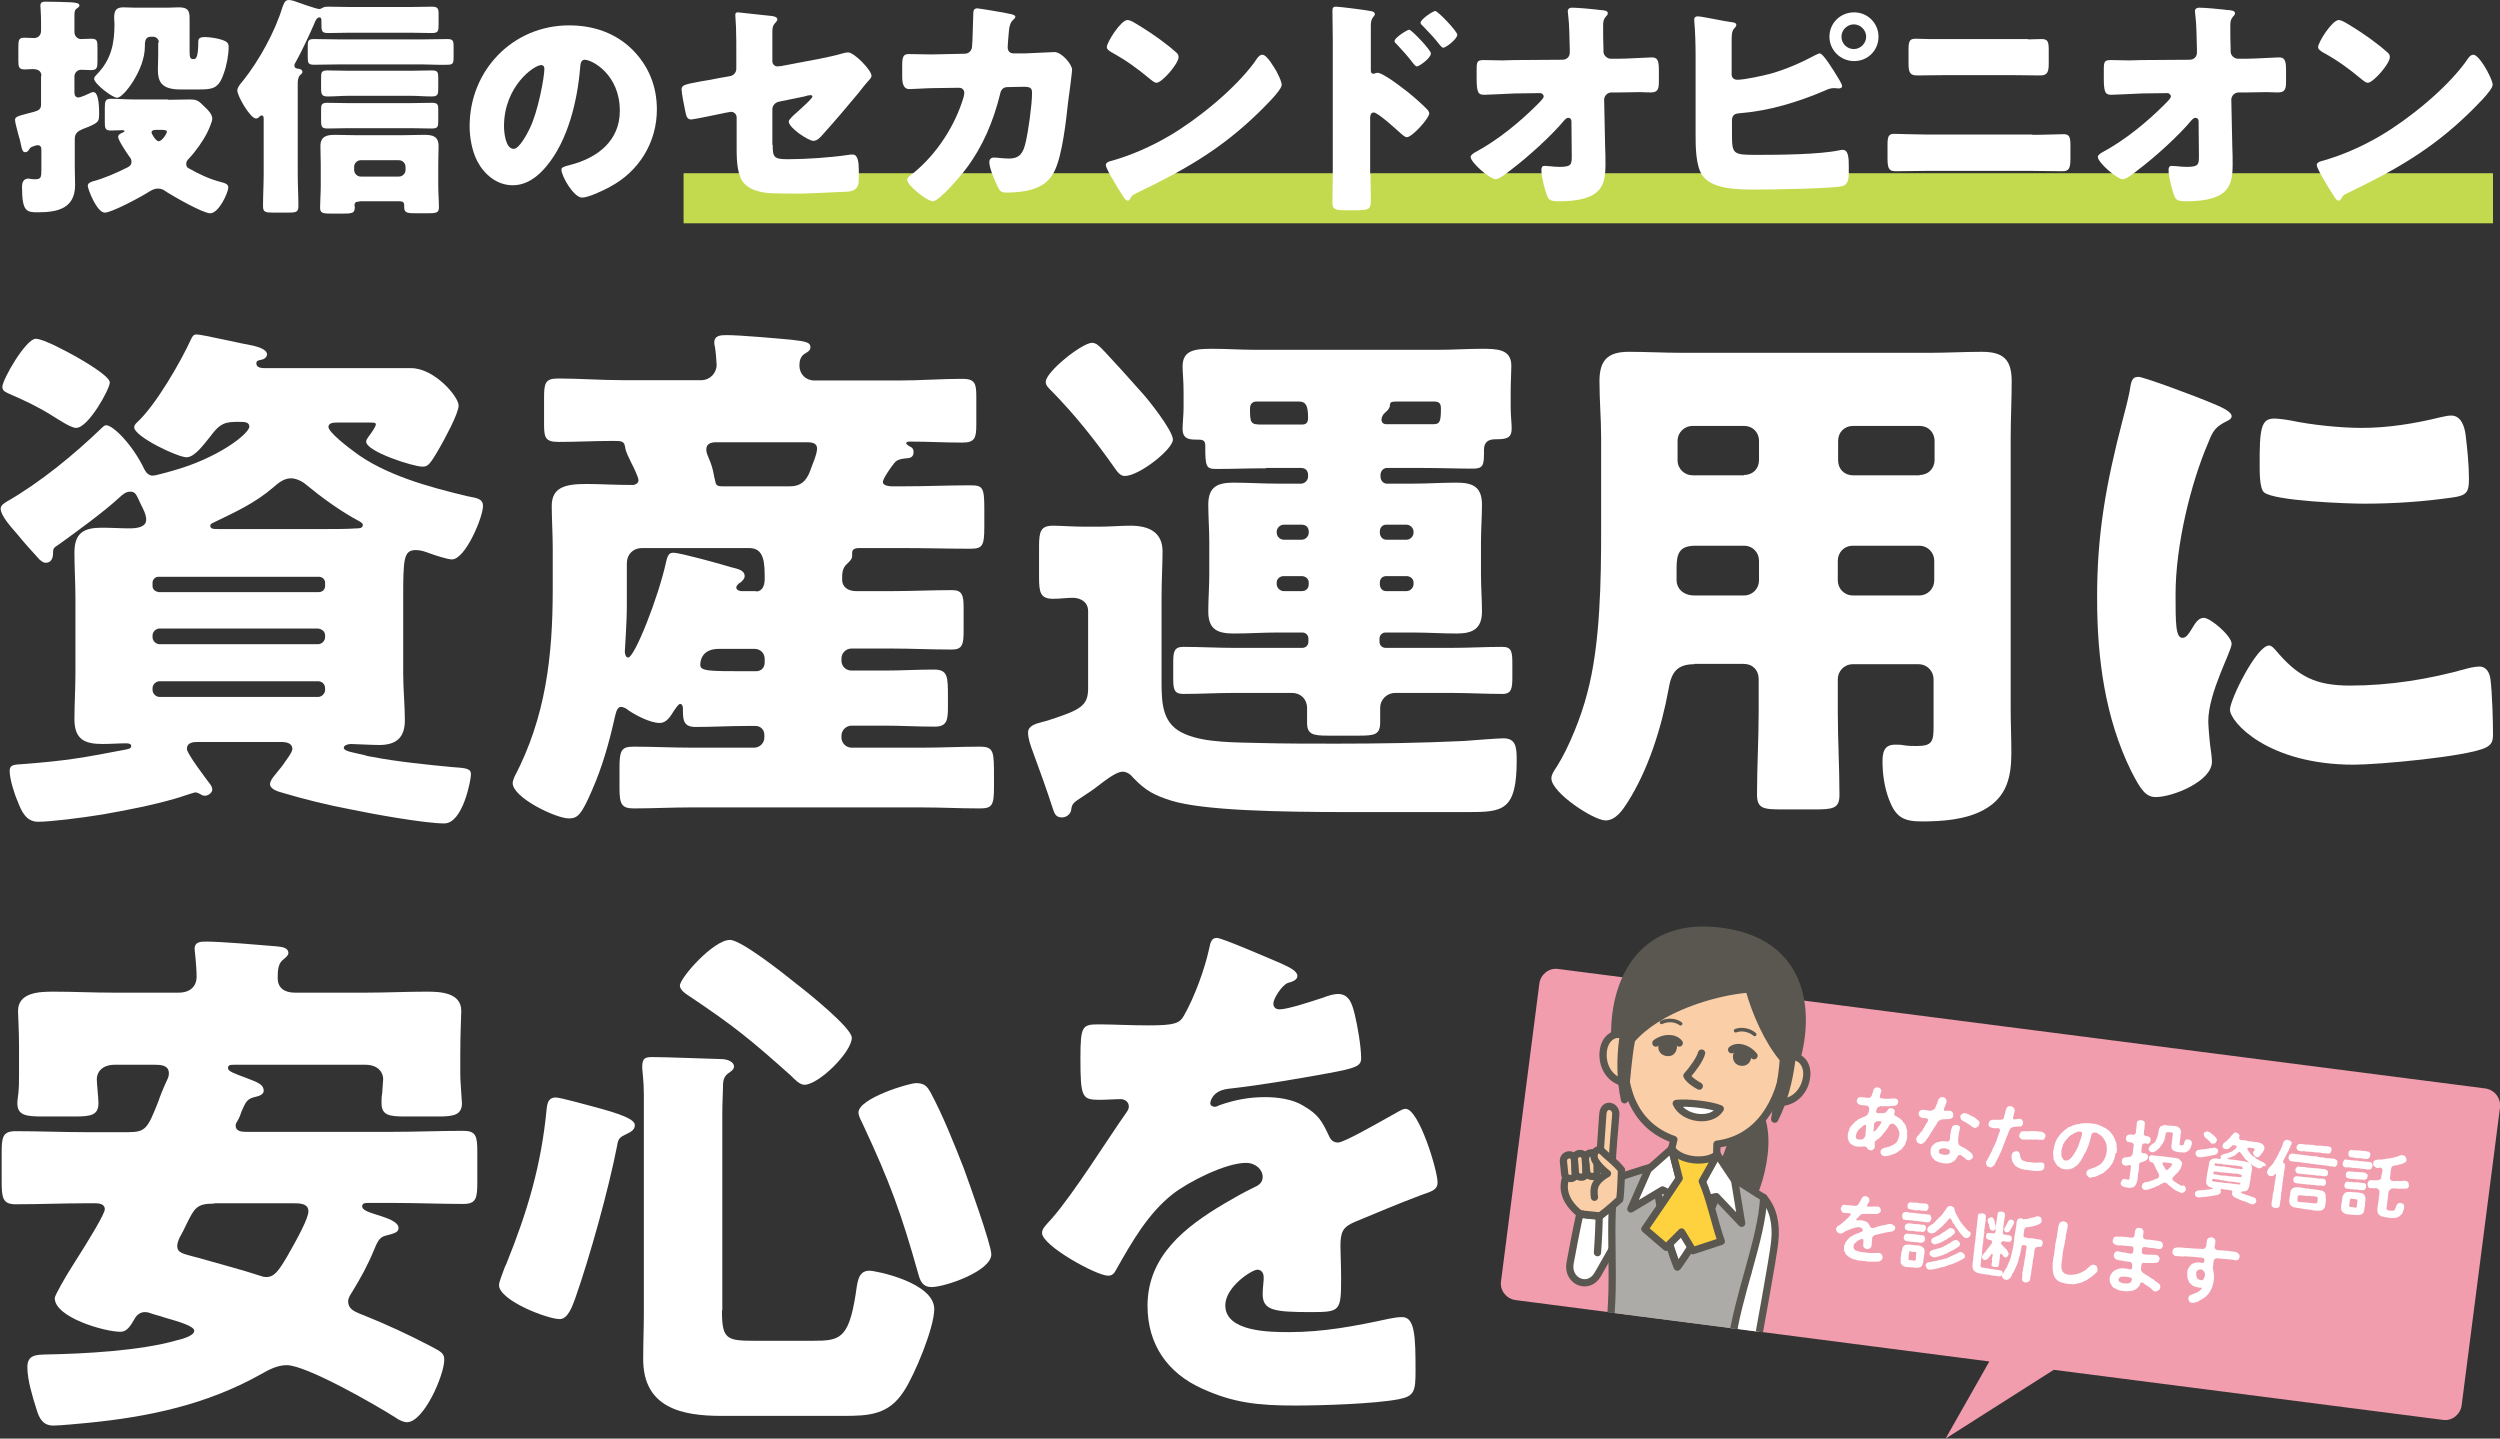<?xml version="1.0" encoding="utf-8"?>
<!-- Generator: Adobe Illustrator 26.2.1, SVG Export Plug-In . SVG Version: 6.00 Build 0)  -->
<svg version="1.1" id="レイヤー_1" xmlns="http://www.w3.org/2000/svg" xmlns:xlink="http://www.w3.org/1999/xlink" x="0px"
	 y="0px" viewBox="0 0 749 431" style="enable-background:new 0 0 749 431;" xml:space="preserve" preserveAspectRatio="xMinYMid" width="749" height="431">
<rect x="0" y="0" width="749" height="431" fill="#333333" stroke="none"/>
<style type="text/css">
	.st0{fill:#F19DAE;}
	.st1{fill:#C3D94E;}
	.st2{fill:#FFFFFF;}
	.st3{clip-path:url(#SVGID_00000146465423474885081650000013095199533016498605_);}
	.st4{fill:#FFFFFF;stroke:#595750;stroke-width:2.173;stroke-linecap:round;stroke-linejoin:round;stroke-miterlimit:10.003;}
	.st5{fill:#595750;stroke:#595750;stroke-width:2.173;stroke-linecap:round;stroke-linejoin:round;stroke-miterlimit:10.003;}
	.st6{fill:#ACABA7;stroke:#595750;stroke-width:2.173;stroke-linecap:round;stroke-linejoin:round;stroke-miterlimit:10.003;}
	.st7{fill:#FACEA7;stroke:#595750;stroke-width:2.173;stroke-linejoin:round;stroke-miterlimit:10.003;}
	.st8{fill:#FDD23E;stroke:#595750;stroke-width:2.173;stroke-linecap:round;stroke-linejoin:round;stroke-miterlimit:10.003;}
	.st9{fill:none;stroke:#595750;stroke-width:2.173;stroke-linecap:round;stroke-linejoin:round;stroke-miterlimit:10.003;}
	.st10{fill:none;stroke:#595750;stroke-width:1.087;stroke-linecap:round;stroke-linejoin:round;stroke-miterlimit:10.003;}
	.st11{fill:#595750;}
	.st12{fill:#FACEA7;stroke:#595750;stroke-width:2.173;stroke-linecap:round;stroke-linejoin:round;stroke-miterlimit:10.003;}
</style>
<path class="st0" d="M744.6,326.1l-277.8-35.8c-2.7-0.4-5.2,1.6-5.6,4.3l-11.5,89.3c-0.4,2.7,1.6,5.2,4.3,5.6L596,407.9L582.9,431
	l32.4-20.6l116.6,15c2.7,0.4,5.2-1.6,5.6-4.3l11.5-89.3C749.3,329,747.4,326.5,744.6,326.1z"/>
<rect x="204.8" y="51.9" class="st1" width="542.1" height="15"/>
<g>
	<path class="st2" d="M12.4,22.7c0-1.6-1.3-2-2.6-2c-0.8,0-1.8,0.1-2.4,0.1c-1.8,0-1.9-0.8-1.9-2.7v-3.9c0-2.2,0.1-2.9,1.8-2.9
		c1,0,2,0.1,2.9,0.1c1.3,0,2.1-0.9,2.1-2.2V6.6c0-2.3-0.2-4.7-0.2-4.9c0-1.1,0.7-1.2,1.6-1.2c2,0,5.7,0.1,7.8,0.2
		c0.6,0.1,2.3,0.1,2.3,0.9c0,0.5-0.6,0.8-1,1.1s-0.5,0.9-0.5,2.1v4.8c0,1.4,1.1,2.1,1.9,2.1c1,0,2-0.1,3.1-0.1
		c1.8,0,1.9,0.6,1.9,2.7v3.9c0,2.1-0.1,2.8-2,2.8c-1,0-2-0.1-2.9-0.1c-1.1,0-2,0.9-2,2v4.8c0,0.8,0.3,1.5,1.2,1.5
		c0.7,0,3.1-1.1,3.9-1.5c0.2-0.1,0.4-0.1,0.6-0.1c1.7,0,1.7,5.2,1.7,6.4c0,2.6-0.1,2.8-5,4.7c-1.4,0.6-2.3,1.3-2.3,2.9v8.4
		c0,1.8,0.1,3.6,0.1,5.4c0,7.1-5.3,8.2-11.1,8.2c-3.4,0-4.8-0.1-4.8-7.6c0-1.3,0.4-2.5,1.9-2.5c0.2,0,0.5,0.1,0.7,0.1
		c0.3,0.1,1.1,0.1,1.4,0.1c1.7,0,1.8-0.6,1.8-2.9v-5.8c0-0.7-0.1-1.5-1.1-1.5c-0.4,0-1,0.2-1.5,0.4C9,44.2,9,44.4,8.7,44.8
		c-0.2,0.4-0.6,0.8-1.1,0.8c-0.8,0-1-0.6-1.4-2.6c-0.1-0.6-0.3-1.4-0.6-2.3c-0.2-0.9-1.1-4-1.1-4.7c0-1.1,0.7-1.2,5.7-2.5
		c1.4-0.4,2.1-0.8,2.1-2.2v-8.5H12.4z M50.4,29.9c2.2,0,4.3-0.1,6.4-0.1c2.3,0,2.7,0.4,4.5,2.2c1,0.9,2.3,2.2,2.3,3.6
		c0,0.8-1.1,3.3-1.5,4.1c-1.3,2.6-3.5,5.7-5.5,7.8c-0.5,0.5-0.8,0.9-0.8,1.6c0,0.6,0.2,1.1,0.7,1.3c3.4,1.9,6.1,3.2,9.9,4.2
		c0.8,0.2,2,0.5,2,1.5c0,1.7-2.9,7.8-5.4,7.8c-2.2,0-10.9-5-13.1-6.4c-0.8-0.6-1.5-1-2.5-1c-1.3,0-2,0.5-3,1.1
		c-2,1.3-10.9,6.1-13,6.1c-2.4,0-5.1-7.1-5.1-8c0-0.8,0.6-1,1.3-1.3c3.7-1,7.1-2.5,10.5-4.2c0.8-0.4,1.3-0.8,1.3-1.8
		c0-0.7-0.4-1.2-0.8-1.7c-0.7-1-3.2-4.7-3.2-5.7c0-0.8,1-1.1,1.6-1.4c0.1-0.1,0.3-0.1,0.3-0.3S37,39,36.8,39c-1.2,0-2.4,0.1-3.6,0.1
		c-1.7,0-1.8-0.7-1.8-2.6v-4.2c0-2,0.2-2.7,1.8-2.7c2.3,0,4.6,0.2,6.9,0.2h10.3V29.9z M47.6,12.7c0-0.8-0.7-1.7-1.7-1.7h-0.7
		c-1.8,0-1.8,1.6-1.8,3c0,6.9-6.4,15.3-8.3,15.3c-1.4,0-6.9-4.2-6.9-5.7c0-0.5,0.5-1,0.8-1.3c4.3-4.4,5.3-9.2,5.3-15.1
		c0-0.6-0.1-1.2-0.1-1.8c0-2.2,0.5-3.2,2.8-3.2c1.1,0,2.2,0.1,3.4,0.1h9.9c1.1,0,2.2-0.1,3.2-0.1c2.5,0,3.3,0.7,3.3,3.2v9.9
		c0,2,0.2,2.4,1.1,2.4h0.2c0.6,0,1.3-0.5,1.3-5.1c0-0.8,0.1-1.5,2-1.5c1.4,0,4,0.4,5.3,0.9c1.1,0.4,1.8,0.8,1.8,2
		c0,2.5-0.6,5.7-1.5,8.1c-1.5,4.5-3.4,4.7-7.4,4.7H54c-5.8,0-6.7-2.5-6.7-6c0-1.3,0.1-2.8,0.1-4.4v-3.7H47.6z M50,39.5
		c0-0.5-0.6-0.6-2-0.6h-1c-0.8,0-1.6,0.1-1.6,0.8c0,0.4,1.3,2.6,2.1,2.6C48.5,42.4,50,40,50,39.5z"/>
	<path class="st2" d="M123,2.1c2.2,0,4.3-0.1,6.4-0.1c1.8,0,2,0.6,2,2.2v3.2c0,1.9-0.1,2.5-2,2.5c-2.1,0-4.3-0.1-6.4-0.1h-18.2
		c-2.2,0-4.3,0.1-6.5,0.1c-2,0-2-0.6-2-3V6.4c0-0.6,0-1.2-0.6-1.2c-0.8,0-1.3,1.2-1.5,1.8c-1.4,3.2-3.9,8.6-5.6,11.6
		c-0.2,0.3-0.4,0.6-0.4,1c0,0.8,0.7,1,1.3,1c0.5,0.1,1.1,0.3,1.1,0.9c0,0.4-0.2,0.6-0.7,1c-0.6,0.6-0.7,1.8-0.7,2.4v27.2
		c0,3.2,0.2,6.4,0.2,9.7c0,1.8-0.8,1.9-3.2,1.9h-4.3c-2.3,0-3.1-0.1-3.1-1.9c0-3.3,0.2-6.5,0.2-9.7V35.8c0-0.6,0-1.2-0.6-1.2
		c-0.4,0-0.5,0.2-0.7,0.4c-0.3,0.3-0.6,0.5-1,0.5c-1.7,0-5.6-6.7-5.6-8.4c0-0.8,0.6-1.6,1.7-2.9c4.8-6,9.6-14.7,11.8-22
		C85,1.2,85.3,0,86.5,0c0.4,0,0.8,0.1,1.3,0.2c1.1,0.4,7,2.5,7.8,2.5c0.4,0,0.8-0.2,1.1-0.4C97.2,2,97.9,2,98.4,2
		c2.1,0,4.2,0.1,6.4,0.1H123z M126.8,19.3h-25.5c-2.4,0-4.8,0.1-7.2,0.1c-1.8,0-1.9-0.6-1.9-2.3V14c0-1.8,0.1-2.3,1.9-2.3
		c2.4,0,4.8,0.1,7.2,0.1h25.5c2.4,0,4.8-0.1,7.2-0.1c1.8,0,1.9,0.6,1.9,2.3v3.1c0,1.8-0.1,2.3-1.9,2.3
		C131.6,19.5,129.2,19.3,126.8,19.3z M107.7,60.4c-0.6,0-1.5,0-1.5,1.1c0,0.1,0.1,0.3,0.1,0.5c0,2-0.8,2-4.3,2h-2.6
		c-2.7,0-3.5-0.1-3.5-1.8c0-1.8,0.2-4.3,0.2-6.5v-6.4c0-1.8-0.1-3.6-0.1-5.5c0-2.9,1.8-3.4,4.3-3.4c2,0,4,0.1,6,0.1h14.8
		c2,0,4-0.1,6-0.1c2.5,0,4.3,0.4,4.3,3.4c0,1.8-0.1,3.6-0.1,5.4v6.4c0,2.2,0.2,4.4,0.2,6.5c0,1.7-0.8,1.8-3.6,1.8h-2.8
		c-2.9,0-4,0-4-1.8v-0.6c0-0.9-0.5-1.2-1.3-1.2h-12.1V60.4z M122.9,28.7h-18.3c-2.2,0-4.3,0.2-6.4,0.2c-1.8,0-2-0.6-2-2.5v-3.1
		c0-1.6,0.1-2.2,1.9-2.2c2.2,0,4.3,0.1,6.5,0.1h18.3c2.2,0,4.3-0.1,6.5-0.1c1.8,0,1.9,0.6,1.9,2.2v3.1c0,1.9-0.1,2.5-2,2.5
		C127.2,28.9,125.1,28.7,122.9,28.7z M122.9,38.4h-18.3c-2.2,0-4.3,0.1-6.4,0.1c-1.8,0-2-0.5-2-2.4v-3.2c0-1.5,0.1-2.1,1.9-2.1
		c2.2,0,4.3,0.1,6.5,0.1h18.3c2.2,0,4.3-0.1,6.5-0.1c1.8,0,1.9,0.6,1.9,2.1v3.2c0,1.9-0.1,2.4-2,2.4
		C127.2,38.5,125.1,38.4,122.9,38.4z M106.1,50.9c0,1,0.8,2,2,2h11.4c1.1,0,2-0.9,2-2V50c0-1.1-0.9-2-2-2h-11.4c-1.1,0-2,0.9-2,2
		V50.9z"/>
	<path class="st2" d="M189.4,14.8c5,5,7.4,11.1,7.4,18c0,9.9-5.4,18.6-14.1,23.2c-1.8,1-6.4,3.2-8.3,3.2c-2.5,0-6.2-6.4-6.2-8.4
		c0-0.6,0.6-0.9,2.7-1.4c8.1-2.1,14.8-7.2,14.8-16.2c0-11-8.4-15.3-10.5-15.3c-1.2,0-1.3,1.3-1.4,2.5c-0.8,9.7-3.6,21.6-10,29.3
		c-2.6,3.2-6,5.8-10.2,5.8c-4.7,0-8.5-3.2-10.6-7.2c-1.6-3.1-2.3-7.1-2.3-10.5c0-16.8,13-30.2,29.8-30.2
		C177.5,7.6,184.2,9.7,189.4,14.8z M151,37.8c0,1.7,0.4,6.8,2.9,6.8c1.7,0,4.1-4.6,4.8-6.1c2.5-5,4.4-15.4,4.4-17.9
		c0-0.6-0.3-1.1-0.9-1.1C160.1,19.4,151,25.8,151,37.8z"/>
	<path class="st2" d="M231.5,43.4c0,3.8,0.4,4.3,4.6,4.3c5.4,0,12.8-0.5,18.1-1.3c0.4-0.1,0.9-0.1,1.3-0.1c1.6,0,1.8,2.6,1.8,4.7
		v2.2c0,1.6-0.1,3-1.4,3.7c-0.5,0.3-1.1,0.4-1.6,0.5c-2.2,0.1-12.5,0.6-13.9,0.6c-3.1,0-6.2,0-9.2-0.1c-2.7-0.1-6.2-0.8-8.1-2.8
		c-2.2-2.2-2.4-6.7-2.4-10.4v-9.5c0-0.9-0.7-1.7-1.7-1.7c-0.1,0-0.4,0.1-0.6,0.1l-1.1,0.2c-1.3,0.3-9.6,2-10.2,2
		c-1.3,0-1.5-1.1-1.8-2.5c-0.3-1.3-1.1-5.5-1.1-6.6c0-1.3,1.5-1.5,5.7-2.3c1.5-0.2,3.3-0.6,5.5-1l3.4-0.6c1-0.2,1.8-1.1,1.8-2.2
		v-4.8c0-2.6,0-5.2-0.1-7.8c0-1-0.2-2.4-0.2-3.4c0-0.6,0.1-0.9,0.8-0.9l10.2,1.1c0.6,0.1,1.6,0.3,1.6,1c0,0.3-0.1,0.4-0.4,0.8
		c-1,1-1.1,1.7-1.1,3v8.8c0,0.8,0.7,1.5,1.5,1.5c0.1,0,0.7-0.1,1.1-0.1l11.6-2.2c2.5-0.5,4.8-1,7.2-1.7c0.4-0.1,0.9-0.2,1.3-0.2
		c1.8,0,7,5.3,7,7c0,0.6-0.5,1-0.9,1.5c-0.6,0.6-2.5,3-3.2,3.9c-3.4,4.1-6.9,8.2-10.4,12.1c-0.7,0.8-1.7,2-2.9,2
		c-1.5,0-7.4-3.9-7.4-5.8c0-0.6,1.8-2.2,2.4-2.7c0.6-0.6,4.7-4.1,4.7-4.8c0-0.2-0.2-0.4-0.6-0.4s-1.3,0.2-1.8,0.4l-7.8,1.6
		c-1.1,0.3-1.8,1.3-1.8,2.2v10.7H231.5z"/>
	<path class="st2" d="M289,16.1c1.2,0,2-0.8,2.2-1.9c0.2-1.3,0.3-8.4,0.4-10.2c0-0.8,0.2-1.5,1.2-1.5c0.5,0,9.5,1.5,10.4,1.8
		c0.3,0.1,1,0.3,1,0.7c0,0.3-0.2,0.5-0.5,0.8c-0.5,0.4-1.2,1.2-1.4,3.2c-0.1,0.6-0.4,4.8-0.4,5.1c0,1.2,0.6,1.9,1.8,1.9h3.4
		c2.2-0.1,8.7-0.4,8.8-0.4c2.2,0,5.3,3.7,5.3,5.3c0,0.8-1,8.3-1.2,9.7c-0.6,5.6-1.7,15.5-3.9,20.3c-1.4,3-3.3,4.6-6.4,5.7
		c-2.3,0.8-5.7,1.1-8.1,1.1c-1.7,0-2-0.4-2.7-1.8c-0.8-1.6-2.5-5.5-2.5-7.3c0-0.9,0.5-1.4,1.4-1.4c0.8,0,2.8,0.3,4.5,0.3
		c3.4,0,4.3-1.9,5-4.9c0.8-3.4,1.9-11.3,1.9-14.7c0-1.5-0.4-1.9-2.6-1.9l-4.8,0.1c-1.4,0-2,1-2.2,2.2c-2,8.1-5.2,15.7-10.2,22.3
		c-1.3,1.8-8,9.7-9.9,9.7c-1.8,0-7.7-4.8-7.7-6.4c0-0.7,0.6-1.1,1.8-2c7-5.7,12.5-14.1,15.1-22.8c0.1-0.4,0.2-1,0.2-1.3
		c0-0.9-0.7-1.5-1.5-1.5l-7.6,0.1c-2,0-6.2,0.3-7.4,0.3c-1.5,0-2.1-1.3-2.1-3.7v-3.4c0-2.7,0.4-3.4,2-3.4c2,0,3.9,0.1,5.9,0.1
		c0.5,0,1,0,1.5,0L289,16.1z"/>
	<path class="st2" d="M382.4,21.3c0.1,0.2,0.2,0.5,0.4,0.8c0.5,1,1.2,2.5,1.2,3.3c0,1.7-5.7,7.1-7.1,8.5c-11.3,11-22.5,17.3-36.5,24
		c-1.4,0.7-1.3,0.8-1.9,1.8c-0.1,0.2-0.3,0.4-0.6,0.4c-0.6,0-1-0.6-1.3-1.1c-1.2-1.8-2.3-3.6-3.3-5.4c-0.5-0.8-2-3.4-2-4.2
		c0-0.6,0.8-1,1.3-1.1c6.2-1.7,12.3-4.4,17.9-7.7c8.6-5.1,19.4-13.9,25.3-21.9c0.1-0.2,0.3-0.4,0.4-0.6c0.6-0.9,1.2-1.7,2-1.7
		C379.6,16.4,381.7,20.2,382.4,21.3z M340.2,7c5.7,3.4,10,6.7,12.3,8.8c0.4,0.4,0.6,0.7,0.6,1.3c0,2-5,7.7-6.6,7.7
		c-0.6,0-1.3-0.6-1.8-1c-4.1-3.4-7.1-5.6-11.8-8.2c-0.6-0.4-1.3-0.8-1.3-1.5c0-1.4,4.2-8.1,6.2-8.1C338.4,6,339.2,6.4,340.2,7z"/>
	<path class="st2" d="M410.6,52.4c0,2.3,0.1,4.6,0.1,7c0,3.2-0.1,3.6-4.6,3.6h-3.2c-2.9,0-3.7-0.4-3.7-2.2c0-2.8,0.1-5.5,0.1-8.3V12
		c0-2.5-0.1-6.7-0.1-8.7c0-0.9,0.1-1.3,1.1-1.3c0.9,0,9.1,1,10.8,1.4c0.4,0.1,0.8,0.4,0.8,0.8c0,0.3-0.2,0.6-0.4,0.8
		c-0.4,0.5-0.8,1.1-0.8,2.5v13.6c0,0.4,0.1,1,0.8,1c0.3,0,0.8-0.3,1.2-0.3c0.6,0,1.5,0.5,2.5,1.1c2.3,1.3,5.1,3.6,6.1,4.3
		c1.8,1.4,4.9,4.1,6.4,5.7c0.3,0.4,0.5,0.7,0.5,1.1c0,1.4-5.1,7.1-6.7,7.1c-0.6,0-1.3-0.7-1.8-1.1c-1.2-1.1-6.9-6.3-8.1-6.3
		c-1,0-1.1,1-1.1,1.7v16.9H410.6z M428.7,16c0,1.4-3.5,3.9-4.2,3.9c-0.4,0-0.8-0.6-1.1-0.9c-1.5-2-3.2-3.9-4.8-5.6
		c-0.4-0.4-0.8-0.7-0.8-1.1c0-1,3.8-3.4,4.4-3.4C422.9,8.9,428.7,15,428.7,16z M436.6,10.4c0,1.3-3.4,3.9-4.2,3.9
		c-0.4,0-0.8-0.6-1.1-0.9c-1.5-2-3.2-3.7-4.9-5.5c-0.5-0.5-0.8-0.7-0.8-1.1c0-1,3.7-3.5,4.4-3.5C430.8,3.3,436.6,9.4,436.6,10.4z"/>
	<path class="st2" d="M468.1,17.9c1.3,0,2.2-0.9,2.2-2.1v-1.1c-0.1-3.2-0.1-7.3-0.5-10.4c0-0.4-0.1-0.6-0.1-0.9
		c0-0.8,0.6-1.1,1.3-1.1c1.5,0,6.1,0.4,7.7,0.6C479,3,479.3,3,479.5,3c1.3,0.1,2.2,0.2,2.2,1c0,0.4-0.4,0.8-0.6,1
		c-0.8,0.9-0.8,1.8-0.8,2.9c0,2.3,0,4.6,0.1,6.8v0.8c0,1.1,1.1,2.1,2.2,2.1h2.4c2.5,0,8.9-0.4,9.8-0.4c1.7,0,2.2,0.7,2.2,3.8v3.6
		c0,2.5-0.6,3.1-2.6,3.1c-1,0-2.2-0.1-3.2-0.1c-2,0-4,0.1-6,0.1h-2.4c-1.2,0-2.2,1-2.2,2.2l0.3,14.1c0.1,1.8,0.1,3.6,0.1,5.5
		c0,5-1,8.4-6.2,9.9c-2.4,0.7-5,0.9-7.4,0.9h-0.5c-1.4,0-2.7-0.1-3.2-1.2c-0.8-1.8-1.9-6.1-1.9-8.1c0-0.7,0.1-1.3,1-1.3
		c0.3,0,1.2,0.1,1.5,0.1c0.9,0.1,1.9,0.2,2.9,0.2c3.6,0,3.7-0.7,3.7-3.3l-0.1-10.4c0-0.6-0.4-1-0.9-1c-0.5,0-0.8,0.3-1.2,0.7
		c-3.9,4.7-11,11.1-15.9,14.8c-1,0.8-3.6,2.9-4.7,2.9c-1.7,0-7.5-5-7.5-6.7c0-0.6,1-1.2,1.6-1.5c6.6-3.6,13-8.8,18.3-14.1
		c0.5-0.5,2-1.9,2-2.5c0-0.4-0.4-1-1.1-1l-7.6,0.1c-2.4,0.1-8.1,0.4-9.1,0.4c-1.8,0-2.3-0.6-2.3-4.9v-2.6c0-2.5,0.2-2.9,2.2-2.9
		c1.8,0,3.6,0.1,5.5,0.1c1.2,0,2.4-0.1,3.6-0.1L468.1,17.9z"/>
	<path class="st2" d="M518.9,39.7c0,6.6,0.1,6.7,7.7,6.7c6.4,0,18.7-0.1,24.6-1.4c0.4-0.1,0.6-0.1,0.9-0.1c1.7,0,1.8,2.5,1.8,4.9
		v1.9c0,1.9-0.2,3.7-2.1,4.1c-2.9,0.7-21.6,1-25.8,1c-6,0-13.2-0.2-16-4.3c-2-2.9-2-8.8-2-12.2V16.7c0-2.9-0.1-7.5-0.4-10.4V5.7
		c0-0.6,0.6-0.8,1-0.8c1.3,0,8.1,1.5,9.9,1.7c0.6,0.1,1.7,0.1,1.7,0.9c0,0.4-0.3,0.6-0.6,1c-0.8,0.8-0.8,2.1-0.8,4.3v9.5
		c0,1,0.7,1.6,1.7,1.6c2.2,0,7.6-1.2,9.9-1.8c4.9-1.4,9.2-3.3,13.7-5.7c0.3-0.1,0.8-0.4,1.1-0.4c1,0,3.8,4.5,5.9,8
		c0.5,0.8,0.8,1.5,0.8,1.8c0,0.6-0.7,0.7-1.1,0.7s-0.7-0.1-1.3-0.1c-1.1,0-1.8,0.3-2.9,0.8c-8,3.4-16.5,6-25.2,6.7
		c-1.3,0.1-2.4,0.3-2.5,2L518.9,39.7L518.9,39.7z M562.8,11c0,4.1-3.2,7.3-7.3,7.3c-4.1,0-7.4-3.3-7.4-7.3c0-4.1,3.3-7.3,7.4-7.3
		C559.5,3.7,562.8,6.9,562.8,11z M551.7,11c0,2,1.6,3.7,3.7,3.7c2,0,3.7-1.7,3.7-3.7s-1.7-3.7-3.7-3.7C553.4,7.3,551.7,9,551.7,11z"
		/>
	<path class="st2" d="M608.9,40.4c3.4,0,8.3-0.2,9.4-0.2c1.6,0,2,0.8,2,3.2v4.2c0,2.7-0.4,3.7-2.3,3.7c-3,0-6-0.1-9-0.1h-32.2
		c-3,0-6,0.1-9,0.1c-2,0-2.3-1.1-2.3-4v-3.9c0-2.5,0.3-3.3,2-3.3c1.1,0,6.5,0.2,9.4,0.2h32V40.4z M607.6,11.8c1.3,0,2.7-0.1,4-0.1
		c1.8,0,2.2,0.6,2.2,3.2V19c0,2.4-0.3,3.6-2.5,3.6c-3.1,0-6.2-0.1-9.2-0.1h-18.6c-3,0-6.1,0.1-9.2,0.1c-2.4,0-2.5-1.4-2.5-3.9v-4.1
		c0-2.5,0.5-3,2.2-3c1.3,0,2.6,0.1,3.9,0.1h29.7V11.8z"/>
	<path class="st2" d="M656,17.9c1.3,0,2.2-0.9,2.2-2.1v-1.1c-0.1-3.2-0.1-7.3-0.5-10.4c0-0.4-0.1-0.6-0.1-0.9c0-0.8,0.6-1.1,1.3-1.1
		c1.5,0,6.1,0.4,7.7,0.6c0.3,0.1,0.6,0.1,0.8,0.1c1.3,0.1,2.2,0.2,2.2,1c0,0.4-0.4,0.8-0.6,1c-0.8,1-0.8,1.8-0.8,2.9
		c0,2.3,0,4.6,0.1,6.8v0.8c0,1.1,1.1,2.1,2.2,2.1h2.4c2.5,0,8.9-0.4,9.8-0.4c1.7,0,2.2,0.7,2.2,3.8v3.6c0,2.5-0.6,3.1-2.6,3.1
		c-1,0-2.2-0.1-3.2-0.1c-2,0-4,0.1-6,0.1h-2.4c-1.2,0-2.2,1-2.2,2.2l0.3,14.1c0.1,1.8,0.1,3.6,0.1,5.5c0,5-1,8.4-6.2,9.9
		c-2.4,0.7-5,0.9-7.4,0.9h-0.5c-1.4,0-2.7-0.1-3.2-1.2c-0.8-1.8-1.9-6.1-1.9-8.1c0-0.7,0.1-1.3,1-1.3c0.3,0,1.2,0.1,1.5,0.1
		c0.9,0.1,1.9,0.2,2.9,0.2c3.6,0,3.7-0.7,3.7-3.3l-0.1-10.4c0-0.6-0.4-1-0.9-1s-0.8,0.3-1.2,0.7c-3.9,4.7-11,11.1-15.9,14.8
		c-1,0.8-3.6,2.9-4.7,2.9c-1.7,0-7.5-5-7.5-6.7c0-0.6,1-1.2,1.6-1.5c6.6-3.6,13-8.8,18.3-14.1c0.5-0.5,2-1.9,2-2.5
		c0-0.4-0.4-1-1.1-1l-7.6,0.1c-2.4,0.1-8.1,0.4-9.1,0.4c-1.8,0-2.3-0.6-2.3-4.9v-2.6c0-2.5,0.2-2.9,2.2-2.9c1.8,0,3.6,0.1,5.5,0.1
		c1.2,0,2.4-0.1,3.6-0.1L656,17.9z"/>
	<path class="st2" d="M745.2,21.3c0.1,0.2,0.2,0.5,0.4,0.8c0.5,1,1.2,2.5,1.2,3.3c0,1.7-5.7,7.1-7.1,8.5c-11.3,11-22.5,17.3-36.5,24
		c-1.4,0.7-1.3,0.8-1.9,1.8c-0.1,0.2-0.3,0.4-0.6,0.4c-0.6,0-1-0.6-1.3-1.1c-1.2-1.8-2.3-3.6-3.3-5.4c-0.5-0.8-2-3.4-2-4.2
		c0-0.6,0.8-1,1.3-1.1c6.2-1.7,12.3-4.4,17.9-7.7c8.6-5.1,19.4-13.9,25.3-21.9c0.1-0.2,0.3-0.4,0.4-0.6c0.6-0.9,1.2-1.7,2-1.7
		C742.4,16.4,744.6,20.2,745.2,21.3z M703.1,7c5.7,3.4,10,6.7,12.3,8.8c0.4,0.4,0.6,0.7,0.6,1.3c0,2-5,7.7-6.6,7.7
		c-0.6,0-1.3-0.6-1.8-1c-4.1-3.4-7.1-5.6-11.8-8.2c-0.6-0.4-1.3-0.8-1.3-1.5c0-1.4,4.2-8.1,6.2-8.1C701.2,6,702.1,6.4,703.1,7z"/>
</g>
<g>
	<path class="st2" d="M22.6,179.3c0-4.6-0.3-9.1-0.3-13.8c0-5.9,2.9-7.4,8.2-7.4c2.9,0,5.6,0.2,8.3,0.2c1.8,0,5-0.2,5-2.6
		c0-1.6-1-3.4-1.6-4.6c-1.4-3-1.6-3.8-3.2-3.8c-1.4,0-2.4,1-3.4,1.9c-4.3,4-12.8,10.2-17.8,13.8c-1.6,1.1-1.9,1.1-1.9,2.6
		c0,1.6-0.5,3-2.2,3c-0.8,0-1.3-0.5-1.9-1c-2.4-2.6-4.8-5.3-7-8c-1.4-1.6-4.6-5.1-4.6-7.2c0-1,1-1.6,1.8-2.1
		c10.1-5.8,20.2-14.1,28.5-22.1c0.3-0.3,0.8-0.8,1.3-0.8c2.1,0,8,5.9,11.5,13.3c0.5,1,1.4,1.8,2.4,1.8c1.1,0,4.5-1.1,5.8-1.4
		c13.9-3.8,23.2-11.2,23.2-13.3c0-1.4-1.6-1.4-2.7-1.4h-1.6c-4,0-5.3,1.6-7.5,4.5c-1.6,1.9-4.5,6.1-7,6.1c-2.7,0-15.7-6.2-15.7-9
		c0-0.6,0.5-1.1,0.8-1.4c5.6-5.1,13.1-18.1,16.3-25.1c0.3-0.6,0.6-1.3,1.6-1.3c1.6,0,14.1,2.9,17.1,3.4c1.1,0.3,4,1,4,2.6
		c0,0.5-0.5,1.4-1.8,1.6c-0.8,0.2-1.4,0.2-1.4,1.1c0,1.4,1.8,1.4,2.9,1.4h43.5c6.9,0,14.2,8.5,14.2,11.2c0,2.4-4.3,10.2-5.6,12.5
		c-3.2,5.6-3.7,5.8-5.3,5.8c-2.7,0-16.8-4.5-16.8-7.5c0-0.6,0.5-1.1,0.8-1.6c0.5-0.6,2.1-2.9,2.1-3.5s-0.5-0.6-1.8-0.6H101
		c-0.8,0-2.6,0-2.6,1.3c0,1.6,5.9,6.1,7.4,7.2c9.3,7.2,23,10.9,34.4,13.6c2.4,0.5,4.5,0.6,4.5,2.9c0,3.4-5.3,16-9.3,16
		c-1.3,0-5.3-1.3-6.6-1.8c-1.4-0.5-2.6-1-4.2-1c-3.7,0-3.8,2.6-3.8,14.7v22.4c0,4.6,0.5,9.3,0.5,13.9c0,5.3-2.7,7.4-7.7,7.4
		c-2.2,0-7.5-0.3-8.5-0.3c-0.6,0-2.1,0.3-2.1,1.1c0,1.1,2.7,1.4,6.1,2.2c0.8,0.3,1.8,0.5,2.7,0.6c6.4,1.3,17,2.4,23.5,3
		c4.6,0.3,5.8,0.5,5.8,2.2c0,1.6-2.4,14.7-8,14.7c-5.8,0-21.9-2.9-28-4.2c-6.9-1.3-13.8-3-20.5-5c-1.1-0.3-3.7-1-3.7-2.6
		c0-1.3,1.8-3,2.9-4.5c0.2-0.2,0.5-0.6,0.8-1c1.1-1.6,3-4,3-5c0-1.8-1.9-2.1-3.2-2.1H59.5c-1.4,0-3.5,0-3.5,2.1c0,1.4,5.8,9,7,10.6
		c0.3,0.3,0.6,1.1,0.6,1.6c0,0.8-1.1,1.8-2.2,1.8c-0.6,0-1-0.2-1.4-0.5c-0.5-0.2-1-0.5-1.4-0.5c-0.6,0-5,1.6-5.9,1.8
		c-7.2,2.1-14.6,3.5-21.9,4.8c-6.7,1.1-15.8,2.2-19.4,2.2s-5-3.2-6.1-6.1c-1-2.2-2.4-6.7-2.4-9.1c0-1.9,1.1-1.9,4.2-2.1
		c13-1,17.9-1.9,30.4-4.3c1-0.2,1.8-0.3,1.8-1.1s-1.1-0.8-1.6-0.8c-2.2,0-4.6,0.2-6.9,0.2c-5.1,0-8.5-1.1-8.5-7.4
		c0-4.6,0.3-9.3,0.3-13.9C22.6,201.6,22.6,179.3,22.6,179.3z M10.7,101.5c2.4,0,9.6,4,12,5.3c1.9,1.1,10.2,5.8,10.2,7.8
		c0,1.9-6.4,13.6-10.1,13.6c-1.6,0-5.4-2.6-6.9-3.5c-4.6-2.9-8.3-4.6-13.1-6.7c-1-0.5-2.1-0.8-2.1-2.1
		C0.8,113.5,7.8,101.5,10.7,101.5z M95.5,177.4c1.1,0,1.9-0.8,1.9-1.8v-1c0-1-0.8-1.8-1.9-1.8h-48c-1,0-1.8,0.8-1.8,1.8v1
		c0,1,0.8,1.6,1.8,1.8H95.5z M47.8,188.3c-1.1,0-2.1,1-2.1,2.1v0.5c0,1.1,1,2.1,2.1,2.1h47.5c1.1,0,2.1-1,2.1-2.1v-0.5
		c0-1.3-1-1.9-2.1-2.1H47.8z M47.8,204.1c-1.1,0-2.1,1-2.1,2.1v0.5c0,1.1,1,2.1,2.1,2.1h47.5c1.1,0,2.1-1,2.1-2.1v-0.5
		c0-1.3-1-2.1-2.1-2.1H47.8z M98.1,158.5c2.9,0,5.8,0,8.8-0.2c0.6,0,1.8,0,1.8-1c0-0.5-0.5-0.8-1-1.1c-5.6-3-11-6.9-16-11
		c-1.1-1-3-1.9-4.5-1.9c-2.1,0-3.7,1.3-5.3,2.7c-5.6,4.8-11.4,7.4-17.6,10.4c-1,0.5-1.3,0.6-1.3,1.1c0,1,1,1,2.4,1H98.1z"/>
	<path class="st2" d="M264.5,144.4c0,1.1,1.9,1.3,2.7,1.3h3.7c6.6,0,13.1-0.3,19.7-0.3c3.8,0,4.3,0.5,4.3,7v5.3
		c0,5.9-0.5,6.7-4.3,6.7c-6.6,0-13.1-0.2-19.7-0.2h-13.4c-1.1,0-2.2,0.2-2.2,1.4v1c0,1-1,1.8-1.6,2.4c-1.4,1.3-1.4,2.9-1.4,4.6
		c0,2.4,1.9,3.5,4.2,3.5h10.6c6.1,0,12.2-0.3,18.2-0.3c3,0,3.4,1.6,3.4,5.3v6.7c0,4.2-0.3,5.8-3.5,5.8c-6.1,0-12.2-0.3-18.1-0.3h-12
		c-1.6,0-3,1.3-3,3v0.6c0,1.8,1.4,3,3,3h9.8c5,0,9.9-0.3,14.9-0.3c4.2,0,4.2,2.1,4.2,8.3v2.9c0,4-0.3,5.9-4,5.9
		c-5,0-10.1-0.3-15-0.3h-9.9c-1.6,0-3,1.4-3,3v0.6c0,1.6,1.4,3,3,3h21.3c5.6,0,11.4-0.3,17.1-0.3c4.3,0,4.3,1.4,4.3,9.1v3
		c0,5.6-0.6,6.4-4.3,6.4c-5.8,0-11.5-0.3-17.1-0.3H207c-5.8,0-11.4,0.3-17.1,0.3c-3.5,0-4.3-1.1-4.3-5.9v-6.2c0-5.4,0.6-6.4,4.3-6.4
		c5.8,0,11.4,0.3,17.1,0.3h19c1.6,0,3-1.4,3-3v-0.9c0-1.4-1.1-2.6-2.6-2.6h-3c-5,0-9.9,0.3-15,0.3c-3.5,0-3.8-1.9-3.8-5v-0.6
		c0-0.5-0.2-1.3-0.8-1.3c-0.6,0-1.3,1.3-1.8,1.9c-1,1.6-2.2,3.8-4.3,3.8c-2.9,0-7-2.2-9.3-3.7c-0.6-0.5-1.4-1.1-2.4-1.1
		c-1.3,0-1.6,2.4-1.9,3.5c-1.6,7.2-3.7,14.6-6.7,21.4c-3.2,7.4-4.3,8.5-7,8.5c-3.8,0-16.8-6.2-16.8-10.6c0-0.6,0.3-1.1,0.5-1.8
		c9.4-17.9,11.5-36.2,11.5-56.2v-12.2c0-4.6-0.3-9-0.3-12.8c0-5.6,4-6.6,10.4-6.6c3.8,0,8.5,0.3,13.8,0.3c0.8,0,1.8-0.5,1.8-1.4
		c0-0.9-1.6-4.2-2.1-5.1c-0.6-1.3-1.8-3.5-1.9-4.8c-0.3-1.9-1.1-1.9-3.7-1.9c-5.4,0-10.9,0.3-16.3,0.3c-4,0-4.3-1.4-4.3-5.3v-7.8
		c0-4.5,0.3-5.9,4.2-5.9c6.4,0,12.8,0.5,19.2,0.5h23.7c2.6,0,4.6-2.1,4.6-4.6c0-0.8-0.3-4.3-0.5-5.3c-0.2-0.8-0.2-1-0.2-1.4
		c0-2.1,1.9-2.2,3.7-2.2c4,0,15.2,1,19.5,1.4c4.3,0.5,5.6,0.8,5.6,2.2c0,1-0.6,1.3-1.9,2.1c-1.1,0.8-1.4,2.1-1.4,3.4
		c0,2.6,1.9,4.5,4.5,4.5h25.3c6.4,0,12.6-0.5,19-0.5c3.8,0,4.2,1.4,4.2,5.3v8.5c0,4-0.5,5.3-4.2,5.3c-5.3,0-10.4-0.3-15.7-0.3
		c-0.3,0-1.1,0-1.1,0.5c0,0.3,0.5,0.6,0.8,0.8c1,0.5,1.4,0.8,1.4,1.9c0,1.4-1,1.8-2.1,1.8c-1.6,0.2-2.9,0.3-3.8,1.6
		C266.8,140.1,264.5,143.5,264.5,144.4z M226.5,177.2c2.1,0,2.6-2.1,2.6-3.7c0-4.6,0-9.3-4.6-9.3h-32.2c-2.6,0-4.5,1.9-4.5,4.5v12.6
		c0,5.6-0.6,13-0.6,13.9c0,0.5,0.2,1.8,1,1.8c1.9,0,9-17.8,11.4-28.8c0.5-2.1,1-2.6,2.2-2.6c1.9,0,14.6,3.5,17.1,4.3
		c1.8,0.5,4.2,0.8,4.2,2.7c0,0.8-0.6,1.3-1.1,1.8c-0.6,0.3-1.4,1-1.4,1.6c0,0.8,0.8,1,1.4,1.1h4.5V177.2z M226.5,201.1
		c1.6,0,2.6-1.1,2.6-2.6v-1.1c0-1.8-1.4-3-3-3h-10.7c-5.3,0-5.6,3.8-5.6,4.8c0,1.9,2.7,1.9,13.8,1.9L226.5,201.1L226.5,201.1z
		 M236.7,145.7c3.2,0,4.8-1.6,5.9-4.3c0.6-1.8,2.2-5.3,2.2-7c0-1.6-1.4-1.9-2.9-1.9h-27.4c-1.6,0-2.9,0.5-2.9,2.2
		c0,1,0.5,1.9,0.8,2.7c1.4,3.2,1.4,5.1,1.8,6.4c0.3,1.6,0.5,1.9,2.4,1.9L236.7,145.7L236.7,145.7z"/>
	<path class="st2" d="M326,206.3v-23.2c0-2.7-2.2-4-4.6-4c-1.9,0-3.8,0.3-5.9,0.3c-3.8,0-4.2-1.9-4.2-6.4v-9.3
		c0-4.5,0.5-6.2,4.2-6.2c2.2,0,6.1,0.3,9.4,0.3h4.2c3.4,0,6.6-0.3,9.6-0.3c5.3,0,9.6,1.8,9.6,7.7c0,3.8-0.3,8.3-0.3,14.2v24.8
		c0,7,0.3,13,7.2,15.8c6.1,2.6,15.4,2.4,22.1,2.6c7.5,0.2,15.2,0.2,22.9,0.2c12.8,0,25.6-0.2,38.4-0.8c2.4-0.2,10.4-0.8,11.8-0.8
		c3.8,0,4,2.7,4,6.6c0,15.2-4.2,15.5-14.7,15.5h-35.4c-21.9,0-43.7-0.5-53.3-3.4c-5.1-1.6-7.8-3-11.5-6.9c-0.8-1-1.9-1.8-3.2-1.8
		c-1.6,0-4.3,1.9-7.4,4.3c-1.4,1.1-2.9,2.1-4.3,3c-3.2,2.1-3.4,2.2-3.7,4.3c-0.2,1.1-1.4,2.1-2.7,2.1c-1.8,0-2.2-1-2.7-2.4
		c-1.9-5.9-4-11.7-6.1-17.4c-0.6-1.6-1.4-3.8-1.4-5.6c0-1.9,1.9-2.6,4.3-3.2c0.6-0.2,1.3-0.3,2.1-0.6
		C323.6,212.7,326,211.5,326,206.3z M331.1,105.5c3,3.2,6.9,7.5,10.7,11.8c2.1,2.2,9.6,11.7,9.6,14.4c0,2.9-10.1,10.9-14.4,10.9
		c-1.3,0-2.1-1-3.2-2.6c-5.4-7.7-11.7-15.7-18.6-22.7c-1.1-1.1-1.9-1.8-1.9-2.9c0-3,10.9-11.7,13.9-11.7
		C328.5,102.8,329.2,103.5,331.1,105.5z M379.3,140.3c-5,0-10.1,0.2-15,0.2c-3,0-3.2-0.8-3.2-6.9c0-1.9-0.8-1.9-3-1.9
		c-2.4,0-3.8-0.6-3.8-3.2c0-1.6,0.3-4.2,0.3-6.4v-4.6c0-3.5-0.3-5.9-0.3-7.7c0-5,3.8-5.3,9-5.3c4.3,0,8.5,0.3,12.8,0.3H431
		c4.3,0,8.6-0.3,12.8-0.3c4.6,0,9,0,9,5.1c0,1.8-0.2,4.6-0.2,7.8v4.6c0,2.6,0.3,4.8,0.3,6.4c0,2.9-1.6,3.2-4.8,3.2
		c-2.2,0-3.5,0.8-3.5,3.2v1c0,3.5-0.3,4.6-3.2,4.6c-5,0-9.9-0.2-15-0.2h-10.9c-1.1,0-1.9,1-1.9,2.1v0.5c0,1.1,0.8,2.1,1.9,2.1h7.7
		c4.5,0,8.8-0.3,13.1-0.3c4.8,0,7.7,1.1,7.7,6.6c0,3.5-0.3,7.4-0.3,11.2v9.6c0,3.8,0.3,7.7,0.3,11.2c0,5.1-2.7,6.6-7.5,6.6
		c-4.3,0-8.8-0.3-13.3-0.3h-8.1c-1,0-1.8,0.8-1.8,1.8v1c0,1,0.8,1.8,1.8,1.8h19.8c5.1,0,10.2-0.3,15.2-0.3c2.9,0,3,1.6,3,5.3v3.8
		c0,3.2-0.2,5-2.9,5c-5.1,0-10.2-0.3-15.4-0.3H418c-2.4,0-4.5,1.9-4.5,4.5v4.3c0,3.7-1.6,4-6.4,4H398c-4.5,0-6.4-0.3-6.4-3.8v-4.5
		c0-2.6-1.9-4.5-4.5-4.5h-17.4c-5.1,0-10.1,0.3-15.2,0.3c-2.9,0-3-1.6-3-5v-4.3c0-3.2,0.2-4.8,3-4.8c5.1,0,10.1,0.3,15.2,0.3h20.5
		c1,0,1.8-0.8,1.8-1.8v-1c0-1-0.8-1.8-1.8-1.8h-7.4c-4.5,0-8.8,0.3-13.1,0.3c-4.8,0-7.7-1.1-7.7-6.6c0-3.5,0.3-7.4,0.3-11.2v-9.6
		c0-3.8-0.3-7.7-0.3-11.2c0-5.3,2.7-6.6,7.5-6.6c4.3,0,8.8,0.3,13.3,0.3h7c1.1,0,2.1-1,2.1-2.1v-0.5c0-1.3-0.8-2.1-2.1-2.1h-10.5
		V140.3z M376.4,120.3c-1,0-1.9,0.6-1.9,2.1c0,4.5,0.2,4.8,3.7,4.8H390c1.4,0,1.9-0.6,1.9-2.1c0-3.4-0.6-4.8-2.7-4.8H376.4z
		 M384.6,157.2c-1.1,0-2.1,1-2.1,2.1v0.3c0,1.1,1,2.1,2.1,2.1h5.4c1.1,0,2.1-1,2.1-2.1v-0.3c0-1.3-0.8-2.1-2.1-2.1H384.6z
		 M390,177.1c1.3,0,2.1-0.8,2.1-2.1v-0.5c0-1.1-1-1.9-2.1-1.9h-5.4c-1.1,0-2.1,0.8-2.1,1.9v0.5c0,1.1,1,2.1,2.1,2.1H390z
		 M415.3,157.2c-1.1,0-1.9,0.8-1.9,2.1v0.3c0,1.1,0.8,2.1,1.9,2.1h6.1c1.1,0,2.1-1,2.1-2.1v-0.3c0-1.1-1-2.1-2.1-2.1H415.3z
		 M421.4,177.1c1.1,0,2.1-1,2.1-2.1v-0.5c0-1.1-1-1.9-2.1-1.9h-6.1c-1.1,0-1.9,0.8-1.9,1.9v0.5c0,1.3,0.8,2.1,1.9,2.1H421.4z
		 M418.5,120.3c-1.8,0-2.1,0.2-2.1,1.4c-0.2,0.8-0.8,1.4-1.4,1.9c-0.6,0.5-1.1,1.3-1.1,2.1c0,1,0.6,1.4,1.6,1.4h13.6
		c2.1,0,2.6-0.3,2.6-4.6c0-1.4-0.3-2.1-1.8-2.2C429.9,120.3,418.5,120.3,418.5,120.3z"/>
	<path class="st2" d="M507.6,199c-5.4,0-6.9,2.7-7.7,7.5c-2.1,11.5-6.1,24.2-12.3,33.9c-1.4,2.2-3.5,5.4-6.6,5.4
		c-3.5,0-16.2-8.3-16.2-12.6c0-1,0.5-1.9,1.6-3.5c3.7-5.8,7.4-15.2,9.1-21.9c4-14.7,4.2-34.2,4.2-49.8v-26.7
		c0-5.8-0.5-11.4-0.5-17.1c0-6.2,2.4-8.8,8.8-8.8c5.3,0,10.6,0.3,15.8,0.3h74.4c5.1,0,10.4-0.3,15.5-0.3c6.4,0,9,2.2,9,8.8
		c0,5.6-0.3,11.4-0.3,17.1v81.1c0,4.3,0.2,8.8,0.2,13.1c0,7.2-1.3,13.3-8.2,17.1c-5.4,3-12.5,3.5-18.7,3.5c-5.6,0-7.8-1.4-9.8-6.7
		c-1.3-3.5-1.9-7.4-1.9-11.2c0-2.9,0.5-5.1,3.8-5.1c1,0,1.8,0,2.7,0.2c1.4,0.2,2.4,0.2,3.8,0.2c4.6,0,5-1.4,5-5.8v-14.2
		c0-2.4-1.9-4.5-4.5-4.5h-19.7c-2.6,0-4.5,2.1-4.5,4.5v9.6c0,8.5,0.5,16.8,0.5,25.1c0,4-1.9,4.3-7.4,4.3h-9.9
		c-5.6,0-7.4-0.3-7.4-4.5c0-8.3,0.5-16.6,0.5-25v-9.6c0-2.6-1.8-4.5-4.5-4.5h-14.8V199z M507.9,163.5c-5,0-5.6,2.6-5.6,6.9v3.5
		c0,2.2,1.8,4.5,5.3,4.5h14.9c2.6,0,4.5-2.1,4.5-4.5V168c0-2.4-1.8-4.5-4.5-4.5H507.9z M522.5,142.3c2.7,0,4.5-1.9,4.5-4.5v-5.7
		c0-2.6-1.9-4.5-4.5-4.5h-15.4c-2.4,0-4.5,1.9-4.5,4.5v5.8c0,2.6,2.1,4.5,4.5,4.5h15.4V142.3z M575.1,142.3c2.6,0,4.5-1.9,4.5-4.5
		v-5.7c0-2.6-1.9-4.5-4.5-4.5h-19.9c-2.6,0-4.5,1.9-4.5,4.5v5.8c0,2.6,1.8,4.5,4.5,4.5h19.9V142.3z M555.1,163.5
		c-2.7,0-4.5,2.1-4.5,4.5v5.9c0,2.4,1.9,4.5,4.5,4.5H575c2.6,0,4.5-2.1,4.5-4.5V168c0-2.4-1.9-4.5-4.5-4.5H555.1z"/>
	<path class="st2" d="M635.9,126c0.8-3,1.6-6.1,2.1-8.6c0.5-3,0.6-4.5,2.7-4.5c1.4,0,16.8,5.6,23.7,8.6c3.2,1.4,4.2,2.4,4.2,3.2
		c0,0.6-0.5,1-1.1,1.3c-3.7,1.8-4.5,3-5.9,6.6c-5.3,12.3-9.8,30.9-9.8,45.4c0,8.8,0,13.1,2.1,13.1c1.1,0,1.9-1.3,2.7-2.6
		c1-1.6,1.9-3.4,3.7-3.4c1.9,0,8.3,5.4,8.3,7.8c0,2.2-7,14.6-7,23.2c0,1.1,0.3,5.1,0.6,7.5c0.2,1,0.5,3.7,0.5,4.6
		c0,5.9-11.8,10.6-16.8,10.6c-3,0-4.5-2.1-7.4-7.8c-7.8-15.8-10.2-33.8-10.2-51.4C628.2,160.1,631,144.9,635.9,126z M681.7,194.7
		c6.7,8,12,10.7,22.4,10.7c11.8,0,23.7-1.9,35-5.1c1.1-0.3,2.7-0.6,3.8-0.6c2.1,0,3,2.1,3.2,3.5c0.6,4.3,0.8,13.4,0.8,16.6
		c0,2.1-0.2,3.2-2.2,4.2c-5.6,2.7-32.3,5.1-39.5,5.1c-25.8,0-37.1-12.8-37.1-16.5c0-3,8-19.2,11.7-19.2
		C680.6,193.4,681.2,194.2,681.7,194.7z M681.4,125.4c1,0,3.5,0.3,5,0.6c6.1,1.3,14.9,2.2,21.1,2.2c8,0,16-1.3,23.7-3.2
		c1.4-0.3,2.2-0.5,3.2-0.5c3,0,4,3.4,4.3,5.8c0.5,4,1,9.1,1,13.1c0,3.8-0.5,5-4.6,5.6c-9,1.3-17.9,1.9-26.9,1.9
		c-4.8,0-26.9-0.8-29.9-3.4c-1.3-1.1-1.3-5.9-1.3-7.7C676.9,128.1,677.5,125.4,681.4,125.4z"/>
</g>
<g>
	<path class="st2" d="M105.6,386.9c-0.6,1-1.3,1.9-1.3,3c0,2.1,1.6,2.9,3.5,3.7l1.3,0.5c6.7,2.7,13.4,5.8,19.7,9.1
		c3.4,1.8,4.3,2.2,4.3,4.2c0,4.5-6.1,18.7-11.2,18.7c-1.1,0-2.6-0.8-3.4-1.4c-5.8-3.7-26.7-15.7-32.6-15.7c-2.7,0-5.3,1.3-7.7,2.7
		c-16.2,9.1-33.6,12.8-52,14.6c-2.2,0.2-8.2,0.8-10.2,0.8c-2.9,0-4.2-1.8-5.1-5c-1.1-3.5-2.7-8.6-2.7-12.5c0-3.7,2.6-3.7,5.6-3.8
		c11.4-0.2,28.2-1.1,39-4.2c1.3-0.3,5.4-1.3,5.4-2.9c0-1.4-4.5-2.7-9-4c-1.4-0.5-2.9-0.8-4.2-1.3c-0.5-0.2-1-0.3-1.6-0.3
		c-1.3,0-2.4,0.8-3,1.9c-1.4,2.4-2.4,4-4.3,4c-4.8,0-19.7-4.3-19.7-10.1c0-0.8,3.4-6.7,5.4-9.8c5.3-8.3,9.6-15.5,9.6-16.8
		c0-1.8-2.1-1.8-3-1.8h-2.7c-6.9,0-13.9,0.3-21,0.3c-3.8,0-4.2-1.8-4.2-6.7v-8.8c0-4.6,0.3-6.4,4.2-6.4c7,0,14.1,0.3,21,0.3h12.6
		c5.4,0,5.9-1.1,9.1-9.1c0.6-1.8,1.4-3.8,2.6-6.4c0.3-0.6,0.6-1.3,0.6-2.1c0-2.6-2.6-2.6-4.5-2.6H34.4c-4,0-5.4,2.4-5.4,4.3
		c0,1.3,0.5,5.9,0.5,7.2c0,3.7-2.4,4-7.2,4h-9.4c-5.1,0-7.7-0.3-7.7-4c0-0.8,0.2-2.1,0.3-2.9c0.2-1.9,0.2-3.8,0.2-5.8v-8.3
		c0-5.1-0.3-9.1-0.3-10.6c0-5.6,6.4-5.8,10.6-5.8c5.9,0,12,0.3,18.1,0.3h19.4c3.5,0,5.4-1.9,5.4-4.8c0-3.5-0.6-7.7-0.6-8.3
		c0-2.2,1.9-2.2,3.5-2.2c4.5,0,16,1,20.8,1.4c1.8,0.2,3.8,0.3,3.8,2.1c0,0.6-0.8,1.3-1.8,2.1c-1.4,1.3-1.4,3.5-1.4,5.4
		c0,3,2.2,4.3,5.1,4.3h21.3c6.1,0,12.2-0.3,18.2-0.3c4,0,10.4,0.2,10.4,5.8c0,1-0.3,6.6-0.3,12.5v6.4c0,1.9,0.2,3.8,0.3,5.8
		c0,0.8,0.2,2.1,0.2,2.9c0,3.5-2.4,4-7,4h-9.9c-4.8,0-7.2-0.3-7.2-4c0-0.8,0-2.1,0.2-2.9c0-0.6,0.3-3.8,0.3-4.3
		c0-1.6-1.1-4.3-5.4-4.3h-39c-1.3,0-2.1,0-2.1,1s1.9,1.6,5.6,3c3.8,1.4,5.1,2.1,5.1,3.8c0,1.1-1.4,1.6-2.4,1.8
		c-2.6,0.6-2.9,1.4-4.2,4.3c-0.3,0.8-0.6,1.9-1.3,3c-0.3,0.5-0.5,0.8-0.5,1.4c0,1.6,1.8,1.8,2.9,1.8h44.3c6.9,0,13.9-0.3,21-0.3
		c3.8,0,4.2,1.6,4.2,6.2v9c0,5-0.3,6.7-4.2,6.7c-7,0-13.9-0.3-21-0.3h-7.7c-0.5,0-1.6,0-1.6,1c0,1.3,2.4,1.9,5.8,3
		c1.4,0.5,5.1,1.6,5.1,3.5c0,1.3-1.1,1.6-4.2,2.4c-1.6,0.5-2.2,1.9-3.2,4.3C110.2,379,108,383,105.6,386.9z M64.2,360.6
		c-5.3,0-5.9,1.3-8.3,6.1c-0.6,1.3-1.3,2.7-2.2,4.3c-0.3,0.8-0.6,1.4-0.6,2.4c0,1.8,1.6,2.2,4.6,3l1.9,0.5
		c6.2,1.8,12.5,3.4,18.6,5.4c0.8,0.3,1,0.3,1.6,0.3c2.4,0,3.7-1.9,6.2-6.1c3.2-5.6,6.4-11.5,6.4-13.6c0-2.4-2.7-2.4-4.5-2.4H64.2
		V360.6z"/>
	<path class="st2" d="M177.6,331.5c8.3,2.2,12.6,3.8,12.6,5.6c0,1.4-1.3,2.1-2.4,2.6c-2.1,1-2.6,1.4-2.9,3.5
		c-2.6,13.3-8.2,33.4-12.6,45.9c-0.8,2.1-2.1,6.1-4.6,6.1c-3.7,0-18.2-5.6-18.2-10.2c0-0.8,1-3.4,1.6-5c0.2-0.5,0.3-0.8,0.5-1.1
		c6.4-15.8,10.6-29.8,12.2-46.9c0.2-1.6,0.6-3.2,2.7-3.2C167.8,328.8,175.7,331,177.6,331.5z M216.3,392.6c0,8.6,1.3,9.1,9.8,9.1
		h17.4c8,0,10.7-0.5,12.8-13.6c0.6-3.7,0.6-7.4,4.2-7.4c1.8,0,19.4,3.5,19.4,11.5c0,5.6-5.9,19.8-9.1,24.6
		c-4.6,7.2-10.6,7.4-18.4,7.4h-36.3c-11.8,0-23.4-2.4-23.4-17c0-4.8,0.2-9.4,0.2-14.2v-65c0-4.3-0.5-7.2-0.5-8.3c0-2.9,1.1-3,3.2-3
		c3.8,0,16.6,0.5,20.5,0.6c1.8,0,3.8,0.8,3.8,2.2c0,1-0.8,1.4-1.9,2.2c-1.4,1.1-1.4,2.7-1.4,4.3c0,0.8-0.2,4.8-0.2,7.5v59.1H216.3z
		 M218.7,281.6c3.4,0,16.5,10.4,19.7,13c2.9,2.2,16.8,13.3,16.8,16.3c0,4.3-9.9,14.1-14.2,14.1c-1.4,0-2.9-1.6-4-2.7
		c-12.2-10.9-17.1-14.9-30.7-24c-1-0.6-2.6-1.8-2.6-3C203.6,293.1,213.7,281.6,218.7,281.6z M278.8,327.3c3.7,6.9,7,15.2,9.9,22.6
		c1.4,3.8,8.3,23,8.3,25.9c0,5-13.8,9.8-17.9,9.8c-2.7,0-3.4-1.8-4-4c-5.1-18.2-8.6-27.7-16.6-44.8c-0.5-1.1-1.3-2.4-1.3-3.5
		c0-4.2,15-8.8,17.3-8.8C277.1,324.5,277.9,325.7,278.8,327.3z"/>
	<path class="st2" d="M383.7,288.6c2.9,1.3,5,2.4,5,3.8c0,1.3-1.8,1.8-2.9,2.1c-1.9,0.8-4.3,4.8-4.3,6.1c0,1.3,0.8,1.8,1.9,1.8
		c2.4,0,9.6-2.4,13-3.5c1.3-0.5,3-1.1,4.5-1.1c3.5,0,4.3,3.4,5,6.2c0.8,3.2,1.9,9.6,1.9,13c0,2.4-1.4,3-10.2,4.6s-19.7,3.5-29.6,4.6
		c-5.1,0.6-5.4,4.2-5.4,4.3c0,0.8,0.8,1.1,1.4,1.1c0.3,0,1.1-0.3,1.4-0.5c4.6-1.6,8.8-2.4,13.6-2.4c3.8,0,8.3,0.6,11.5,2.6
		c4.5,2.6,5.6,4.6,7.7,9.1c0.6,1.3,1.4,1.9,2.7,1.9c1.6,0,10.1-4.8,14.9-7.5c1.4-0.8,2.6-1.4,3.2-1.8c0.6-0.3,1.4-0.8,2.1-0.8
		c4,0,9.6,18.4,9.6,22.1c0,2.1-1.6,2.6-4.8,3.7c-7.7,2.9-12.5,5-19.8,8c-3.8,1.6-4.5,3-4.5,7.4c0,1.9,0.2,5.8,0.2,9.3
		c0,10.2-0.2,10.4-9.1,10.4c-11,0-14.4-0.5-14.4-5.4c0-1.4,0.2-2.9,0.3-4.3v-0.8c0-1.1-0.6-2.2-1.9-2.2c-1.6,0-9.6,5.1-9.6,10.7
		c0,8,13.6,8,19.2,8c10.2,0,19.7-1.8,29.8-4c1.4-0.3,2.9-0.5,4-0.5c3.8,0,4,5.8,4,16c0,6.1-0.3,7.7-5,8.6c-7.2,1.4-23.2,1.9-31,1.9
		c-11.2,0-18.6-0.8-28-5.1c-10.2-4.6-16.3-13.1-16.3-24.8c0-15,11.4-23.7,23-30.6c2.7-1.6,5.9-3.4,8.8-4.8c1.4-0.6,2.7-1.4,2.7-3.2
		c0-2.2-2.1-4.2-5-4.2c-6.1,0-17.1,5.6-21.9,9.3c-7.5,5.9-12.3,14.4-17,22.7c-0.5,1-1.1,1.8-2.4,1.8c-3.5,0-19.8-9-19.8-12.8
		c0-1.3,1-2.2,2.9-4.3c6.6-7.5,17-24.2,22.1-31.4c0.8-1.1,1-1.6,1-2.2c0-1.3-1.1-2.2-2.4-2.2c-1.9,0-4.2,0.2-6.2,0.2
		c-5.4,0-5.9-0.5-5.9-12.5c0-9.9,0.6-10.1,5.8-10.1c3.5,0,9.3,0.3,14.6,0.3c7.8,0,9.3-0.6,10.6-2.9c3.2-5.6,6.2-13.9,7.5-19.8
		c0.5-2.4,0.8-3.5,2.4-3.5C365.9,280.9,381.1,287.5,383.7,288.6z"/>
</g>
<g>
	<g>
		<defs>
			
				<rect id="SVGID_1_" x="445.1" y="288.4" transform="matrix(0.128 -0.992 0.992 0.128 111.192 794.257)" width="124" height="91"/>
		</defs>
		<clipPath id="SVGID_00000162343155254225284400000017547436618539095995_">
			<use xlink:href="#SVGID_1_"  style="overflow:visible;"/>
		</clipPath>
		<g style="clip-path:url(#SVGID_00000162343155254225284400000017547436618539095995_);">
			<path class="st4" d="M479.1,364.4l-5.8-0.6c-0.8,3.5-2.4,11.8-2.9,14.6c-1,5.5,5.5,8.3,8.3,3.4c1.8-3.1,6.7-11.8,6.7-11.8
				l-1.2-16.9L479.1,364.4z"/>
			<path class="st4" d="M528.4,358.8c2.8,3.3,3.9,7.7,3.3,13.3c-0.3,3.6-5.5,32-5.5,32l-7.3-0.9l3.1-30.1
				C521.9,373.1,525.7,362.6,528.4,358.8z"/>
			<path class="st5" d="M520.7,327.6c12.8,4.9,7.5,25.7,3.2,33.4c-4.5,7.7-5.7,16.3-0.3,20.4c-10.1-4.8-16.2-15.9-9.7-27.9
				c6.2-11.3,6.9-18.6,4.1-21.1L520.7,327.6z"/>
			<path class="st6" d="M528.4,358.8c-1.9-1.1-7.7-5-11.6-7.2c-2.7,8.3-8.1,19.6-14.3,28c-3.8-9.5-6.1-21.5-6.7-30.2
				c-4.4,1.1-9.8,3.1-11.7,3.6c-2.6,12.3,0.2,30.5-2,45.3l36.6,4.7C520.5,388.3,527.8,371.4,528.4,358.8z"/>
			<path class="st5" d="M538,318.3c4.8-16,2-36.2-22.5-39.3c-24.4-3.1-32.3,15.8-31.7,32.4L538,318.3z"/>
			<path class="st4" d="M499.9,348.3c0,0-1.7,0.4-4,1c0.6,8.6,2.9,20.7,6.7,30.2c6.2-8.3,11.6-19.8,14.3-28
				c-1.6-0.8-2.5-1.5-2.5-1.5l-8.6,5.1L499.9,348.3z"/>
			<path class="st7" d="M534.9,317.4c2-15.7-7.1-29.9-20.3-31.6c-13.2-1.7-25.6,9.7-27.6,25.4c-1.8,13.8,2.2,25.9,14.5,30.2
				l-1.7,6.9l5.8,6.9l8.6-5.1l0.2-7.3C526.7,341.2,533.2,330.7,534.9,317.4z"/>
			<polygon class="st4" points="503.1,353.2 500.8,344.2 493.8,350.4 488.6,362.2 498.1,356.5 503.6,359.4 			"/>
			<polygon class="st4" points="510,354.1 514.5,345.9 519.7,353.7 521.8,366.5 514.2,358.5 507.9,359.9 			"/>
			<path class="st8" d="M514.5,345.9l-4.5,8c2.3,5.2,4.1,13.8,5.7,18l-8.5,2.8l-3.4-5.6l-4.6,4.6l-6.4-5.5c4-5.8,7.9-11.5,10.3-15.2
				l-2.3-8.9C503.2,347.8,511,348.7,514.5,345.9z"/>
			<path class="st7" d="M486.2,324.3c-4.2-1.1-6.5-5.3-5.8-9.8c0.7-4.5,5-6.2,7.4-2.8"/>
			<path class="st7" d="M533.2,330.3c4.4,0,7.7-3.5,8.1-8c0.4-4.4-3.3-7.3-6.5-4.6"/>
			<path class="st5" d="M515.3,286c16.1,2.1,23.6,16,21.5,31.7c-0.8,6.1-2.3,12.1-5.1,17.6c0.9-6.3,2.2-12,2.6-18
				c-4.6-5.4-8.4-14-10.3-21c-10.5,0.8-27.2,5.9-35.2,15.2c-1.1,5.9-1.4,11.7-2.1,18c-1.3-6.1-1.3-12.3-0.5-18.3
				C488.4,295.5,499.2,284,515.3,286z"/>
			<path class="st9" d="M509.8,315.5c-0.5,1.9-2.7,4.9-4.4,6.8c0.6,1.2,2.4,2.4,3.7,3.1"/>
			<path class="st4" d="M515.4,332.2c-2.7,4.3-11.1,3.1-13.2-1.6C505.4,330.2,512.7,331,515.4,332.2z"/>
			<path class="st10" d="M520,308.8c1.8-0.7,4.2-0.2,5.7,1.1"/>
			<path class="st11" d="M522.1,313.8c-3.4-0.4-4.1,5-0.6,5.5C525.2,319.8,526,314.3,522.1,313.8z"/>
			<path class="st9" d="M525.5,316.3c-1.8-2.3-5-3.2-6.7-1.8"/>
			<path class="st10" d="M503.5,306.7c-1.5-1.1-3.8-1.3-5.7-0.4"/>
			<path class="st11" d="M500.2,311c3.4,0.4,2.7,5.9-0.8,5.4C495.6,316,496.1,310.5,500.2,311z"/>
			<path class="st9" d="M496.1,312.5c2.3-1.8,5.6-1.8,7,0"/>
			<path class="st12" d="M485.6,350.5c0,0-0.2,6.8-0.5,8.8c0,0-3.6,3.3-5.9,5l-5.8-0.6c-5.1-4-5.7-8.5-3.7-12.3l9.5-2.5"/>
			<path class="st12" d="M483,350.3c-0.1-4.3,1.1-15.3,1.1-16.7c-0.1-2.5-3.7-3.3-3.9,0.3c-0.2,3.6-1.1,15.3-1.1,15.3l-10,1.4"/>
			<path class="st12" d="M478.3,346.8c-0.2-2.2-3.5-1.7-3.3,0.6c0.2,2.3,0.3,2.5,0.4,3.9c0.1,1.4,3.4,1.9,3.1-0.4
				C478.5,348.5,478.5,349.2,478.3,346.8z"/>
			<path class="st12" d="M474.9,347c-0.2-2.2-3.5-1.7-3.3,0.6c0.2,2.2,0.3,2.5,0.4,3.9c0.1,1.4,3.4,1.9,3.1-0.4
				C475.1,348.9,475.1,349.5,474.9,347z"/>
			<path class="st12" d="M471.7,347.4c-0.2-2.2-3.5-1.7-3.3,0.6c0.2,2.2,0.3,2.5,0.4,3.9c0.1,1.4,3.4,1.9,3.1-0.4
				C471.7,349.3,471.9,349.7,471.7,347.4z"/>
			<path class="st12" d="M477.7,358.7c-0.3-2.5-0.4-4.6,3.9-7.1c0,0-2.2-1.6-3.6-3.8c-1.3-2.1,0.6-4.6,2.4-2.5
				c0.8,0.9,3.5,2.8,5.4,5.2c0,0-0.2,6.8-0.5,8.8c0,0-3.6,3.3-5.9,5l-5.8-0.6"/>
			<path class="st9" d="M478.6,375.3c0.3-4.1,0.5-8.8,0.5-10.9"/>
		</g>
	</g>
</g>
<g>
	<path class="st2" d="M571.2,341.7c-0.2,0.3-0.3,0.8-0.4,1.1c-0.1,0.3-0.4,0.6-0.7,1c-0.3,0.4-0.5,0.7-0.8,0.8
		c-0.4,0.3-0.7,0.4-1,0.7c-0.3,0.3-0.7,0.3-1.1,0.5c-0.4,0.1-0.9,0.3-1.2,0.4c-0.5,0.1-0.8,0.2-1.3,0.2c-0.4-0.1-0.8-0.1-1-0.5
		c-0.3-0.3-0.3-0.6-0.3-0.9c0-0.2,0.2-0.6,0.4-0.7c0.2-0.2,0.3-0.2,0.7-0.4c0.3,0,0.6-0.1,0.8-0.2c0.3-0.1,0.5-0.1,0.8-0.2
		c0.2,0,0.4-0.3,0.7-0.3c0.2-0.1,0.4-0.2,0.7-0.4c0.3-0.2,0.4-0.2,0.6-0.5c0.1-0.2,0.3-0.3,0.4-0.6c0.1-0.2,0.2-0.5,0.3-0.7
		c0.1-0.3,0.1-0.5,0.2-0.8c0.1-0.4,0.1-0.9-0.1-1.4c-0.1-0.3-0.2-0.5-0.3-0.7c-0.1-0.1-0.2-0.3-0.4-0.6c-0.2-0.2-0.3-0.3-0.7-0.7
		c-0.4-0.3-1.1-0.1-1.3,0.1c-0.3,0.5-0.5,0.7-0.6,1c-0.2,0.3-0.4,0.6-0.6,0.8c-0.2,0.2-0.4,0.6-0.6,0.8c-0.3,0.1-0.4,0.6-0.6,0.7
		c-0.3,0.3-0.4,0.5-0.7,0.7c-0.2,0.2-0.4,0.4-0.8,0.6c-0.3,0.2-0.5,0.4-0.6,0.7c-0.1,0.4,0,0.9,0,1.2c0,0.5-0.3,0.9-0.5,1
		c-0.2,0.2-0.6,0.3-0.9,0.2c-0.3-0.1-0.6-0.1-0.8-0.5c-0.2-0.5-0.7-0.7-1.3-0.6c-0.4,0-0.8,0.1-1,0c-0.4,0.1-0.6,0-0.8,0
		c-0.6,0-0.8-0.2-1.3-0.4c-0.1-0.1-0.4-0.3-0.6-0.4c-0.3-0.2-0.4-0.3-0.4-0.5c-0.2-0.3-0.4-0.7-0.5-1.1c0-0.4,0-0.7,0-1.2
		c0.1-0.3,0.1-0.6,0.2-0.9c0.2-0.3,0.3-0.5,0.3-0.8c0.1-0.4,0.2-0.6,0.5-0.8c0.1-0.2,0.4-0.6,0.6-0.7c0.2-0.1,0.3-0.3,0.5-0.5
		c0.2-0.1,0.2-0.4,0.5-0.4c0.3-0.2,0.3-0.2,0.5-0.4c0.1-0.2,0.3-0.1,0.6-0.3c0.2,0,0.3-0.1,0.6-0.3c0.2,0,0.4-0.1,1-0.4
		c0.2-0.1,0.4-0.3,0.6-0.5c0.2-0.2,0.3-0.5,0.4-0.8c0-0.1,0.1-0.4,0.1-0.7c0.1-0.3,0-0.5-0.2-0.8c-0.2-0.4-0.6-0.3-0.9-0.4
		c-0.3,0-0.6,0-0.9-0.1c-0.2,0-0.5,0-0.7-0.1c-0.4-0.1-0.6-0.3-0.8-0.5c-0.1-0.3-0.3-0.6-0.2-0.8c0.1-0.3,0.3-0.6,0.4-0.8
		c0.1-0.1,0.6-0.2,0.9-0.2c0.2,0,0.4,0.1,0.8,0.1c0.3,0,0.7,0.1,1.1,0.1c0.3,0.1,0.6,0,0.8-0.1c0.3-0.2,0.3-0.4,0.5-0.6
		c0.1-0.4,0.2-0.8,0.3-0.9c0-0.2,0.2-0.5,0.2-0.7c0-0.4,0.3-0.4,0.4-0.6c0.2-0.2,0.6-0.3,0.9-0.2c0.4,0,0.6,0.2,0.8,0.4
		c0.2,0.3,0.3,0.5,0.2,0.9c-0.2,0.5-0.3,0.8-0.4,1.4c-0.1,0.4,0.2,0.6,0.9,0.6c0.5,0.1,0.8,0.1,1,0.1c0.2,0,0.5,0,0.8,0
		c0.1,0,0.6,0,0.9-0.1c0.4,0,0.7,0.1,1,0c0.4,0.1,0.6,0.2,0.7,0.4c0.1,0.2,0.3,0.5,0.2,0.8c-0.1,0.3-0.2,0.5-0.4,0.7
		c-0.2,0.1-0.4,0.3-0.7,0.3c-0.4,0-1,0.1-1.3,0.1c-0.5,0.1-0.8,0.1-1.3,0c-0.5,0.1-0.9,0-1.6,0c-0.1,0-0.4,0.2-0.7,0.3
		c-0.2,0.1-0.4,0.4-0.5,0.7c-0.2,0.7-0.1,1.1,0.3,1.1c0.4,0,0.6,0,1.4,0c0.3,0,0.6,0,1-0.2c0.2-0.1,0.3-0.2,0.5-0.5
		c0.2-0.2,0.3-0.5,0.5-0.6c0.1-0.2,0.5-0.2,0.8-0.2c0.2,0.1,0.6,0.2,0.7,0.4c0.3,0.2,0.4,0.4,0.2,0.9c-0.2,0.5,0,0.8,0.2,1
		c0.4,0.2,0.6,0.3,0.8,0.4c0.2,0.2,0.4,0.3,0.6,0.4c0.2,0.3,0.4,0.3,0.6,0.5c0.3,0.4,0.4,0.7,0.8,1c0.2,0.3,0.4,0.6,0.5,1.1
		c0.1,0.3,0.2,0.7,0.3,1.2c0,0.5-0.1,0.8,0,1.3C571.4,341,571.3,341.4,571.2,341.7z M558.9,340.2c0-0.6,0.1-1,0.1-1.5
		c0-0.4,0-0.7,0.1-1.2c0-0.4-0.1-0.5-0.3-0.5c-0.2,0-0.4,0.1-0.6,0.3c-0.2,0.2-0.4,0.3-0.5,0.4c-0.1,0.1-0.2,0.3-0.5,0.4
		c-0.3,0.4-0.6,0.6-0.8,1c-0.2,0.4-0.3,0.9-0.4,1.2c0,0.3,0,0.5,0.1,0.7c0.1,0.2,0.4,0.3,0.6,0.4c0.2,0,0.5,0,0.7,0
		c0.3,0,0.4,0,0.9-0.2C558.5,341,558.8,340.5,558.9,340.2z M563.1,335.9c-0.2,0-0.2,0-0.6,0c-0.2,0.1-0.4,0.1-0.6,0.3
		c-0.3,0.2-0.4,0.3-0.4,0.5c-0.1,0.6-0.1,0.9-0.1,1.2c0,0.3-0.1,0.6-0.1,0.9c0,0.1,0.1,0.2,0.2,0.2c0.1,0,0.3-0.1,0.4-0.3
		c0.4-0.4,0.6-0.6,0.8-1c0.1-0.1,0.2-0.2,0.4-0.5c0.1-0.2,0.3-0.4,0.4-0.6C563.8,336.2,563.6,335.8,563.1,335.9z"/>
	<path class="st2" d="M579.7,337.5c-0.1,0.4-0.4,0.5-0.5,0.8c0,0.2-0.4,0.6-0.5,0.8c-0.2,0.2-0.3,0.6-0.5,0.8
		c-0.1,0.3-0.4,0.6-0.5,0.8c-0.2,0.4-0.4,0.6-0.6,0.8c-0.2,0.4-0.5,0.7-0.8,0.9c-0.4,0.3-0.7,0.4-1,0.3c-0.3-0.1-0.7-0.2-0.9-0.5
		c-0.2-0.3-0.2-0.5-0.3-0.9c0-0.5,0.3-0.9,0.6-1.1c0.1-0.2,0.4-0.5,0.5-0.6c0.1-0.2,0.3-0.5,0.5-0.6c0.2-0.3,0.4-0.4,0.4-0.7
		c0.1-0.2,0.3-0.3,0.4-0.6c0.2-0.2,0.3-0.5,0.4-0.7c0-0.1,0.2-0.4,0.3-0.5c0.1-0.1,0.3-0.4,0.4-0.7c0.2-0.3-0.1-0.8-0.5-0.8
		c-0.3,0-0.6,0-0.7,0c-0.6,0-1-0.3-1.3-0.5c-0.2-0.3-0.3-0.6-0.3-0.9c0-0.3,0.3-0.8,0.7-1c0.5-0.2,1.1-0.1,1.6,0l0.5,0.1
		c0.4,0.1,0.5,0.1,1.1,0c0.2,0,0.9-0.4,1-0.6c0.1-0.3,0.3-0.5,0.3-0.7c0.1-0.4,0.4-0.7,0.5-1.2c0-0.3,0.2-0.9,0.6-1.2
		c0.2-0.2,0.6-0.4,1-0.3c0.3,0,0.6,0.2,0.8,0.4c0.3,0.3,0.2,0.5,0.3,0.8c0,0.3-0.2,0.7-0.3,1.1c-0.1,0.3-0.2,0.5-0.4,0.9
		c-0.2,0.4-0.1,0.9,0.2,0.9c0.3,0,0.5,0,0.7,0c0.4,0,0.6,0,0.9,0c0.3,0,0.5,0.3,0.7,0.5c0.2,0.3,0.2,0.6,0.2,0.9
		c0,0.4-0.3,0.9-0.7,0.9c-0.5,0.2-0.8,0.2-1.2,0.2c-0.3,0-0.5,0-0.8,0c-0.2,0.1-0.5,0-0.9,0.1c-0.2,0-1,0.6-1.1,0.8
		c-0.3,0.5-0.3,0.6-0.4,0.8C580,337.1,579.9,337.2,579.7,337.5z M591.1,346.5c0,0.4-0.2,0.6-0.5,0.8c-0.3,0.1-0.7,0.4-0.9,0.3
		c-0.3-0.1-0.5-0.1-0.8-0.4c-0.1-0.2-0.4-0.4-0.6-0.5c-0.3-0.1-0.3-0.3-0.8-0.6c-0.5-0.2-1,0.1-1.1,0.5c-0.2,0.5-0.4,0.5-0.5,0.8
		c-0.1,0.2-0.4,0.3-0.5,0.5c-0.3,0.1-0.5,0.2-0.7,0.4c-0.2,0-0.4,0.1-0.8,0.2c-0.2,0.1-0.5,0.1-0.8,0.1c-0.3-0.1-0.6,0-0.8-0.1
		c-0.5,0-1-0.2-1.4-0.3c-0.2-0.2-0.4-0.1-0.7-0.3c-0.3-0.1-0.5-0.2-0.6-0.4c-0.3-0.3-0.5-0.4-0.6-0.6c-0.2-0.1-0.3-0.5-0.4-0.7
		c-0.1-0.3-0.2-0.5-0.2-0.8c0-0.2,0-0.5,0-0.8c0.1-0.5,0.1-0.9,0.5-1.3c0.2-0.2,0.3-0.3,0.5-0.5c0.2-0.2,0.4-0.3,0.6-0.4
		c0.2-0.1,0.4-0.2,0.8-0.3c0.3-0.1,0.6,0,0.8-0.2c0.3,0,0.6,0.1,0.8,0c0.2,0,0.5,0.1,1,0.1c0.3,0.1,0.8-0.3,0.8-0.7
		c0.1-0.5,0-1,0.1-1.4c0.1-0.5,0.2-1.1,0.3-1.5c0.2-0.6,0.3-1,0.6-1.2c0.2,0,0.5-0.1,0.9-0.2c0.2,0.1,0.7,0.1,0.8,0.3
		c0.3,0.2,0.4,0.4,0.3,0.8c0,0.4-0.2,0.7-0.2,0.9c-0.1,0.5-0.2,0.8-0.2,1.2c0,0.2-0.1,0.6-0.1,0.8c-0.1,0.4,0,0.6,0,1.1
		c0,0.3,0,0.6,0.1,0.7c0.2,0.3,0.3,0.4,0.5,0.5c0.4,0.2,0.8,0.5,1.2,0.6c0.3,0.2,0.5,0.3,0.9,0.6c0.4,0.2,0.5,0.5,0.8,0.6
		c0.3,0.2,0.5,0.5,0.6,0.6C590.9,345.9,591,346.1,591.1,346.5z M584,344.5c-0.1-0.1-0.6-0.3-1-0.4c-0.3-0.1-0.9-0.1-1.3,0
		c-0.5,0.1-0.7,0.3-0.8,0.8c-0.1,0.5,0.1,0.6,0.5,0.8c0.4,0.2,0.8,0.2,1.2,0.3c0.5,0,0.9,0,1.3-0.3c0.2-0.1,0.2-0.1,0.3-0.5
		C584.2,345.1,584.2,344.7,584,344.5z M592.5,337.6c-0.4,0.2-0.6,0.4-0.9,0.3c-0.3,0-0.4-0.2-0.7-0.3c-0.3-0.1-0.5-0.3-0.6-0.5
		c-0.2-0.1-0.5-0.3-0.7-0.4c-0.2-0.2-0.4-0.2-0.6-0.4c-0.3-0.2-0.4-0.2-0.7-0.4c-0.4-0.1-0.7-0.5-0.8-0.6c-0.1-0.2-0.2-0.5-0.2-0.7
		c0-0.4,0.2-0.7,0.5-0.8c0.2-0.2,0.6-0.4,0.9-0.3c0.2,0.1,0.7,0.2,1,0.3c0.4,0.2,0.5,0.4,0.9,0.5c0.4,0.1,0.7,0.4,1.1,0.6
		c0.2,0.1,0.3,0.2,0.5,0.4c0.2,0.2,0.3,0.3,0.5,0.4c0.3,0.2,0.5,0.7,0.3,1C592.9,337.2,592.7,337.5,592.5,337.6z"/>
	<path class="st2" d="M604.2,337.5c-0.2,0.1-0.5,0-1.1,0.2c-0.2,0-0.5,0.1-0.7,0.3c-0.2,0.2-0.2,0.4-0.4,0.7c-0.2,0.3-0.3,0.8-0.4,1
		c-0.1,0.4-0.2,0.5-0.3,0.7c-0.2,0.4-0.4,0.9-0.5,1.3c-0.1,0.4-0.4,0.9-0.5,1.3c-0.2,0.5-0.4,0.9-0.5,1.3c-0.2,0.4-0.3,0.9-0.6,1.3
		c-0.2,0.5-0.3,0.9-0.6,1.3c-0.2,0.4-0.5,0.9-0.6,1.2c-0.1,0.2-0.2,0.4-0.3,0.6c0,0.1-0.1,0.3-0.4,0.5c-0.2,0.1-0.3,0.4-0.5,0.4
		c-0.2,0.2-0.5,0.2-0.7,0.1c-0.2-0.1-0.6-0.2-0.8-0.4c-0.1-0.1-0.3-0.6-0.3-0.9c0-0.1,0-0.4,0.2-0.6c0.3-0.4,0.4-0.8,0.6-1.1
		c0.2-0.3,0.3-0.7,0.6-1.1c0.1-0.4,0.4-0.6,0.5-1.1c0.1-0.5,0.4-0.6,0.5-1.1c0.1-0.3,0.4-0.7,0.5-1.1c0.2-0.4,0.4-0.8,0.4-1.1
		c0.1-0.3,0.3-0.8,0.4-1.1c0.1-0.4,0.3-0.8,0.5-1.3c0.1-0.4-0.2-0.8-0.6-0.8c-0.8,0-1.2,0.1-1.7-0.1c-0.3-0.1-0.6-0.1-0.9-0.4
		c-0.2-0.2-0.3-0.6-0.2-0.9c0-0.3,0.2-0.6,0.4-0.8c0.1-0.2,0.6-0.3,0.9-0.3c0.3,0,0.6,0,0.9,0c0.3,0,0.6,0,1.2,0
		c0.2-0.1,0.5,0,0.7-0.1c0.2-0.1,0.3-0.1,0.4-0.4c0.2-0.5,0.2-0.8,0.3-1c0-0.2,0.1-0.4,0.2-0.8c0-0.2,0.1-0.5,0.2-0.8
		c0.1-0.3,0.2-0.6,0.5-0.8c0.3-0.2,0.5-0.2,0.9-0.2c0.3,0.1,0.7,0.2,0.9,0.5c0.2,0.2,0.3,0.4,0.3,0.8c0,0.3-0.1,0.6-0.2,0.9
		c0,0.2-0.1,0.6-0.2,0.9c-0.2,0.5-0.1,0.6,0,0.8c0.2,0.2,0.4,0,1,0c0.3-0.1,0.6-0.1,0.9-0.1c0.3,0,0.7,0.2,0.8,0.5
		c0.3,0.3,0.2,0.6,0.2,0.9c-0.1,0.6-0.4,0.7-0.6,0.9C604.9,337.5,604.5,337.5,604.2,337.5z M612.5,349.7c0,0.3-0.2,0.5-0.3,0.6
		c-0.2,0.2-0.4,0.4-0.6,0.4c-0.2,0-0.5,0.1-0.8,0.1c-0.4,0-0.7,0.1-1,0c-0.3,0-0.8,0-1-0.1c-0.4-0.1-0.6,0-0.8-0.1
		c-0.4,0-0.7-0.2-1-0.1c-0.3-0.1-0.8-0.1-1-0.2c-0.4,0-0.7-0.3-1-0.3c-0.3-0.1-0.6-0.4-0.9-0.5c-0.4-0.2-0.5-0.5-0.7-0.7
		c-0.2-0.3-0.3-0.5-0.5-0.8c-0.1-0.3-0.2-0.6-0.2-0.9c0-0.4-0.1-0.7,0-1c0-0.3,0.2-0.7,0.5-0.9c0.1-0.2,0.7-0.3,1-0.3
		c0.3,0,0.6,0.1,0.7,0.4c0.2,0.2,0.3,0.5,0.3,0.7c0,0.3,0.1,0.7,0.2,0.9c0.1,0.3,0.2,0.5,0.5,0.7c0.4,0.2,0.6,0.3,1.1,0.4
		c0.5,0.2,0.8,0.1,1.3,0.2c0.4,0,0.7,0.2,1.1,0.1c0.4,0.1,0.7,0.1,1.1,0c0.5,0,0.7,0,1.2,0c0.4,0,0.7,0.3,0.8,0.5
		C612.4,349.1,612.5,349.4,612.5,349.7z M605.7,339c0.5-0.1,0.9-0.1,1.3-0.1c0.4,0.1,0.8,0,1.2,0c0.5-0.1,0.8,0,1.2,0
		c0.3-0.1,0.7,0,1.2,0.1c0.4,0,0.8,0,1.2,0.1c0.3,0.2,0.6,0.3,0.8,0.5c0.2,0.4,0.3,0.6,0.2,0.9c-0.1,0.4-0.2,0.6-0.4,0.8
		c-0.2,0.2-0.5,0.2-0.8,0.2c-0.2,0-0.5-0.1-0.7,0c-0.4-0.1-0.7-0.1-1-0.1c-0.4,0-0.6,0.1-1,0c-0.3-0.1-0.7,0.1-1.1,0
		c-0.4,0-0.8,0.1-1,0c-0.2,0-0.4,0-0.6,0c-0.6,0-0.8-0.2-1-0.5c-0.2-0.2-0.3-0.5-0.2-0.9c0.1-0.4,0.2-0.5,0.4-0.7
		C605.3,339.2,605.3,339.1,605.7,339z"/>
	<path class="st2" d="M633.7,346.2c0,0.4-0.2,0.5-0.2,0.8c0,0.4-0.3,0.5-0.3,0.8c0,0.2-0.3,0.6-0.4,0.8c-0.2,0.2-0.3,0.6-0.5,0.7
		c-0.1,0.3-0.4,0.6-0.6,0.7c-0.2,0.3-0.4,0.5-0.6,0.6c-0.3,0.3-0.5,0.4-0.7,0.6c-0.2,0.3-0.5,0.3-0.8,0.5c-0.4,0.2-0.8,0.3-1,0.5
		c-0.4,0.2-0.8,0.3-1.1,0.4c-0.4,0-0.6,0.1-1,0.2c-0.5,0.1-0.9-0.2-1.1-0.5c-0.2-0.2-0.4-0.5-0.3-1c-0.1-0.2,0.2-0.5,0.4-0.7
		c0.2-0.2,0.5-0.2,0.7-0.4c0.4-0.1,0.6-0.1,0.9-0.3c0.2,0,0.5-0.2,0.8-0.3c0.2-0.1,0.6-0.3,0.8-0.4c0.3-0.2,0.5-0.3,0.7-0.5
		c0.3-0.1,0.4-0.5,0.7-0.8c0.1-0.3,0.4-0.5,0.5-0.9c0.2-0.2,0.2-0.7,0.4-1c0.1-0.4,0-0.6,0.2-1c-0.1-0.3,0.1-0.6,0-1
		c0-0.4-0.1-0.6-0.1-1c0-0.3-0.2-0.6-0.3-0.9c-0.1-0.3-0.3-0.5-0.5-0.9c-0.2-0.4-0.6-0.7-0.8-0.9c-0.3-0.3-0.6-0.5-1-0.7
		c-0.2-0.2-0.4-0.3-0.8-0.3c-0.4-0.1-1,0.2-1.1,0.6c-0.2,0.6-0.2,1-0.3,1.3c-0.1,0.4-0.3,0.8-0.3,1.1c-0.2,0.3-0.2,0.8-0.4,1.1
		c-0.1,0.3-0.3,0.7-0.4,1c-0.2,0.4-0.3,0.8-0.5,1c-0.2,0.4-0.5,0.7-0.5,1c-0.2,0.3-0.4,0.6-0.6,1c-0.1,0.1-0.2,0.5-0.5,0.7
		c-0.1,0.3-0.3,0.5-0.5,0.7c-0.3,0.3-0.4,0.5-0.7,0.6c-0.3,0.1-0.5,0.3-0.7,0.5c-0.4,0.2-0.8,0.3-1.3,0.4c-0.4,0.1-0.8,0.1-1.3,0
		c-0.6,0-1.1-0.2-1.4-0.5c-0.1,0-0.4-0.3-0.6-0.4c-0.3-0.1-0.3-0.3-0.5-0.6c-0.3-0.3-0.4-0.6-0.6-1c-0.3-0.3-0.3-0.7-0.3-1.1
		c0-0.3,0-0.7-0.1-1.1c0-0.4,0-0.7,0.1-1.1c0.1-0.3,0.2-0.6,0.2-0.9c0.1-0.2,0.2-0.5,0.2-0.8c0.1-0.3,0.2-0.5,0.3-0.8
		c0.1-0.2,0.2-0.6,0.4-0.8c0.2-0.2,0.2-0.5,0.5-0.7c0.1-0.2,0.3-0.5,0.5-0.7c0.2-0.2,0.4-0.5,0.6-0.6c0.2-0.2,0.4-0.4,0.6-0.6
		c0.4-0.3,0.6-0.4,0.9-0.6c0.2-0.3,0.5-0.4,1-0.5c0.2,0,0.6-0.4,1-0.4c0.3-0.2,0.7-0.2,1-0.3c0.3,0,0.8,0,1-0.2
		c0.4-0.1,0.7,0,1.1-0.1c0.3,0,0.6,0,1,0c0.2,0,0.7,0,1.1,0.1c0.2,0,0.5,0.1,0.9,0.1c0.3,0,0.5,0.1,0.8,0.2c0.4,0,0.5,0.2,0.8,0.3
		c0.3,0.2,0.5,0.2,0.8,0.3c0.2,0.2,0.6,0.4,0.8,0.4c0.2,0.2,0.5,0.4,0.7,0.5c0.2,0.1,0.4,0.4,0.7,0.6c0.3,0.3,0.4,0.5,0.6,0.7
		c0.2,0.2,0.2,0.4,0.4,0.6c0.1,0.2,0.3,0.6,0.4,0.7c0,0.1,0.2,0.6,0.3,0.7c0,0.3,0.2,0.5,0.2,0.7c0.1,0.2,0.2,0.4,0.1,0.8
		c0,0.3,0.1,0.5,0.1,0.7c0.1,0.5,0,1.1-0.1,1.5C633.7,345.5,633.7,346,633.7,346.2z M623.8,339.6c0-0.3-0.3-0.6-0.7-0.6
		c-0.3,0-0.6,0-0.7,0.1c-0.2,0.1-0.5,0.2-0.7,0.3c-0.2,0-0.5,0.3-0.7,0.4c-0.3,0.2-0.5,0.2-0.7,0.4c-0.2,0.1-0.3,0.3-0.6,0.5
		c-0.2,0.2-0.3,0.5-0.5,0.6c-0.1,0.2-0.3,0.3-0.5,0.6c-0.2,0.3-0.2,0.3-0.4,0.7c-0.2,0.3-0.3,0.5-0.3,0.7c-0.2,0.6-0.4,1.1-0.4,1.5
		c0,0.4,0,0.5,0,0.8c0,0.2-0.1,0.6,0.1,0.9c0.1,0.3,0.2,0.5,0.4,0.8c0.2,0.2,0.5,0.4,0.7,0.4c0.3,0,0.6,0,0.8-0.1
		c0.2-0.1,0.4-0.3,0.7-0.5c0.3-0.2,0.4-0.5,0.6-0.7c0.2-0.2,0.3-0.4,0.5-0.7c0.1-0.2,0.2-0.5,0.5-0.8c0.1-0.3,0.3-0.6,0.4-0.8
		c0.1-0.3,0.3-0.5,0.4-0.8c0-0.2,0.1-0.5,0.3-0.9c0-0.2,0.1-0.5,0.3-0.9c0.1-0.3,0.2-0.6,0.3-0.9C623.6,340.2,623.8,340,623.8,339.6
		z"/>
	<path class="st2" d="M643,347.6c-0.4,0.2-0.5,0.3-0.8,0.4c-0.5,0.2-0.7,0.2-1,0.3c-0.3,0.2-0.4,0.6-0.3,1c-0.1,0.4,0,0.8-0.1,1
		c0.1,0.3-0.1,0.5-0.1,0.7c-0.1,0.4-0.2,0.8-0.2,1.4c-0.1,0.6,0,0.9-0.2,1.4c-0.1,0.4-0.2,0.7-0.3,0.9c-0.1,0.3-0.4,0.6-0.6,0.8
		c-0.4,0.3-0.5,0.3-1,0.3c-0.4,0.2-0.8,0.1-1,0c-0.4-0.1-1.1-0.1-1.4-0.4c-0.3,0-0.4-0.2-0.5-0.4c-0.2-0.2-0.2-0.5-0.1-0.7
		c0.1-0.2,0.2-0.6,0.4-0.8c0.2-0.3,0.4-0.3,0.8-0.3c0.5,0.2,0.6,0.2,1,0.2c0.4,0.1,0.3,0,0.4-0.4c0.1-0.4,0-0.7,0.2-1.1
		c-0.1-0.4,0-0.6,0.1-1c0-0.3,0-0.6,0.1-1.2c0.1-0.4,0-0.8-0.6-0.6c-0.7,0.2-1,0.1-1.2,0.1c-0.3-0.1-0.6-0.3-0.7-0.5
		c-0.2-0.2-0.3-0.5-0.2-0.9c0-0.3,0.1-0.6,0.3-0.7c0.1-0.1,0.3-0.4,0.7-0.3c0.4-0.1,0.7-0.2,1.4-0.2c0.4-0.1,0.7-0.5,0.8-0.9
		c0.2-0.6,0.2-1,0.2-1.3c0.1-0.4,0-0.7,0.2-1.3c0-0.4-0.4-0.7-0.6-0.8c-0.5,0-0.7-0.1-1-0.2c-0.4,0-0.5-0.1-0.6-0.4
		c-0.1-0.1-0.3-0.5-0.1-0.8c-0.1-0.3,0.1-0.4,0.3-0.7c0.2-0.2,0.4-0.3,0.7-0.3c0.4,0,0.7,0,1.2,0.1c0.2,0,0.6-0.3,0.7-0.6
		c0-0.5,0.1-0.9,0.1-1.1c0.1-0.3,0.1-0.6,0.1-0.9c0-0.4,0.1-0.6,0.1-1c-0.1-0.3,0.3-0.5,0.5-0.7c0.3-0.1,0.5-0.1,0.8-0.1
		c0.3,0.1,0.6,0.1,0.8,0.3c0.2,0.2,0.3,0.4,0.3,0.8c0,0.3-0.1,0.6-0.1,0.9c0.1,0.3-0.1,0.7-0.1,0.9c0,0.3-0.1,0.7-0.1,1.1
		c-0.1,0.2,0,0.5,0.3,0.6c0.1,0.1,0.5,0.3,0.8,0.2c0.3,0.1,0.7,0.3,0.8,0.5c0.1,0.3,0.2,0.4,0.1,0.8c0,0.2-0.2,0.6-0.3,0.7
		c-0.1,0.3-0.5,0.3-0.9,0.2c-0.4,0-0.7-0.1-1.1,0.1c-0.3,0.3-0.2,0.7-0.3,1c-0.1,0.1-0.1,0.3-0.1,0.7c-0.1,0.9,0,1.2,0.6,1.1
		c0.6-0.1,0.9,0.3,1.1,0.4c0.3,0.3,0.2,0.5,0.3,0.8C643.4,347.2,643.2,347.6,643,347.6z M654.6,355.4c0.1,0.3,0.3,0.5,0.3,0.9
		c-0.1,0.3-0.1,0.6-0.5,0.8c-0.2,0.2-0.6,0.4-0.9,0.3c-0.4-0.1-0.8-0.4-1.2-0.5c-0.3-0.1-0.7-0.4-1-0.6c-0.2-0.1-0.7-0.5-0.9-0.7
		c-0.1-0.2-0.4-0.3-0.5-0.4c-0.2-0.1-0.4-0.3-0.6-0.6c-0.4-0.3-0.8-0.3-1-0.3c-0.4,0.2-0.6,0.3-0.7,0.4c-0.3,0.1-0.4,0.1-0.6,0.3
		c-0.3,0.2-0.4,0.3-0.6,0.3c-0.3,0.1-0.4,0.1-0.6,0.3c-0.3,0.1-0.4,0.2-0.7,0.3c-0.2,0-0.4,0-0.6,0.2c-0.3,0.1-0.5,0.2-0.7,0.2
		c-0.3,0.1-0.7,0.2-1.1,0.2c-0.4,0-0.7-0.2-0.8-0.5c-0.2-0.2-0.3-0.5-0.2-0.8c0.1-0.3,0.2-0.5,0.3-0.7c0.3,0,0.4-0.3,0.7-0.3
		c0.1-0.1,0.5-0.1,0.6-0.1c0.3,0,0.6-0.1,1.1-0.3c0.3-0.2,0.6-0.1,1-0.4c0.1-0.1,0.4-0.1,0.5-0.2c0.1,0,0.5-0.1,0.7-0.3
		c0.3-0.2,0.3-0.9,0.2-1.1c-0.2-0.3-0.2-0.6-0.4-0.7c-0.1-0.3-0.1-0.5-0.3-0.6c-0.3-0.3-0.3-0.8-0.5-1.1c-0.1-0.4-0.3-0.5-0.4-0.8
		c-0.1-0.2-0.4-0.4-0.5-0.4c-0.5,0-0.6-0.2-0.7-0.4c-0.2-0.2-0.1-0.5-0.2-0.8c0-0.3,0-0.4,0.3-0.7c0.3-0.2,0.4-0.2,0.7-0.2
		c0.6,0.1,1.1,0.2,1.7,0.2c0.6,0.1,1.1,0,1.7,0.2c0.5,0,1.1,0.1,1.7,0.2c0.6,0,1.1,0.2,1.7,0.2c0.2,0.1,0.5,0,0.8,0.2
		c0.3,0,0.6,0.2,0.7,0.4c0.2,0.2,0.4,0.5,0.5,0.6c0.2,0.2,0.2,0.4,0.1,0.8c-0.1,0.4-0.2,0.7-0.4,1.2c-0.1,0.2-0.2,0.3-0.4,0.6
		c-0.3,0.3-0.3,0.5-0.5,0.6c-0.1,0.2-0.4,0.4-0.5,0.5c-0.3,0.3-0.5,0.5-0.7,0.7c-0.4,0.4-0.5,1-0.2,1.1c0.5,0.3,0.6,0.6,1,0.7
		c0.2,0.1,0.5,0.5,0.8,0.5c0.3,0.2,0.5,0.4,0.9,0.5C654,355,654.4,355.2,654.6,355.4z M643.8,344c0.1-0.5,0.4-0.7,0.7-1
		c0.2-0.2,0.5-0.4,0.7-0.5c0.2-0.1,0.5-0.3,0.6-0.6c0.2-0.4,0.3-0.8,0.5-1.1c0.1-0.3,0.2-0.9,0.3-1.2c0.1-0.2,0.1-0.4,0.1-0.7
		c0.1-0.2,0.1-0.5,0.2-0.8c0.2-0.3,0.3-0.5,0.5-0.7c0.2-0.1,0.6-0.1,0.8-0.3c0.3-0.1,0.5,0,0.8,0c0.4,0.2,0.8,0.1,1.2,0.1
		c0.3,0.2,0.7,0.1,1.1,0.1c0.3,0.1,0.6,0.1,1,0.2c0.3,0.1,0.6,0.4,0.8,0.6c0.2,0.2,0.1,0.4,0.3,0.7c0.1,0.2,0,0.6,0,0.7
		c-0.2,0.4-0.1,1.2-0.2,1.6c-0.1,0.6-0.1,1.1-0.2,1.6c-0.1,0.3,0.2,0.4,0.5,0.4c0.2,0.1,0.6,0.1,0.7-0.2c0.2-0.2,0.2-0.8,0.4-1.1
		c0.3-0.4,0.6-0.6,1.1-0.4c0.3,0,0.5,0.2,0.8,0.4c0.1,0.3,0.2,0.4,0.2,0.8c-0.1,0.5-0.2,0.8-0.4,1.3c-0.2,0.2-0.2,0.4-0.4,0.6
		c-0.3,0.3-0.3,0.3-0.5,0.4c-0.3,0.3-0.7,0.4-1.2,0.4c-0.4-0.1-0.9,0-1.3-0.1c-0.5-0.1-0.8-0.1-1.1-0.2c-0.4-0.2-0.7-0.3-1-0.6
		c-0.3-0.5-0.3-1-0.2-1.4c0.1-0.5,0.1-1.1,0.2-1.6c0-0.6,0.1-1,0.2-1.6c0-0.4-0.1-0.5-0.4-0.5c-0.3-0.1-0.8-0.1-1.2-0.1
		c-0.4,0-0.4,0.1-0.5,0.4c-0.1,0.2-0.2,0.6-0.2,0.9c0,0.2-0.2,0.6-0.2,0.8c0,0.3-0.2,0.6-0.3,0.8c-0.2,0.3-0.3,0.5-0.4,0.7
		c-0.2,0.2-0.4,0.3-0.5,0.7c-0.1,0.3-0.4,0.4-0.5,0.6c-0.2,0.1-0.4,0.2-0.6,0.5c-0.1,0.1-0.4,0.4-0.7,0.4c-0.2,0.2-0.5,0.2-0.8,0.2
		c-0.3-0.1-0.6-0.1-0.8-0.5C643.8,344.6,643.6,344.4,643.8,344z M650.8,348.7c-0.2-0.2-0.6-0.2-0.9-0.3c-0.4,0-0.7-0.1-1-0.1
		c-0.4-0.1-0.7,0-0.9,0c-0.2,0-0.2,0.2-0.1,0.3c0.2,0.3,0.1,0.7,0.4,0.8c0.1,0.2,0.3,0.5,0.5,0.9c0.1,0.1,0.5,0.4,0.7,0.1
		c0.2-0.2,0.4-0.4,0.6-0.6c0.2-0.1,0.3-0.3,0.4-0.5C650.6,349.2,650.8,349.1,650.8,348.7z"/>
	<path class="st2" d="M677.7,349.7c-0.2,0.2-0.6,0.3-0.8,0.3c-0.3,0.1-0.5-0.1-0.7-0.2c-0.2,0-0.4-0.2-0.6-0.3
		c-0.3,0-0.4-0.2-0.7-0.4c-0.3-0.1-0.4-0.4-0.7-0.5c-0.3-0.1-0.4-0.3-0.6-0.5c-0.2-0.2-0.4-0.4-0.6-0.6c-0.3-0.1-0.4-0.3-0.6-0.6
		c-0.1-0.2-0.4-0.5-0.5-0.7c-0.1-0.3-0.3-0.4-0.6-0.8c-0.1-0.3-0.4-0.4-0.6-0.2c-0.3,0.2-0.4,0.3-0.6,0.5c-0.2,0.2-0.3,0.3-0.5,0.4
		c-0.1,0.2-0.4,0.3-0.6,0.3c-0.2,0.1-0.8,0.4-1,0.4c-0.3,0.1-0.7,0.1-0.6,0.3c0,0.3,0.6,0.2,1.2,0.3c0.4,0,1.7,0.2,2.2,0.3
		c0.5,0,0.9,0.2,1.4,0.2c0.3,0.1,0.7,0.1,1.2,0.3c0.4,0.1,0.7,0.3,1,0.7c0.2,0.2,0.2,0.4,0.3,0.7c0,0.2,0,0.4,0,0.8
		c-0.1,0.5-0.2,0.9-0.2,1.2c-0.1,0.3-0.2,0.7-0.2,1.2c-0.1,0.5,0,0.8-0.2,1.2c0,0.5-0.2,0.9-0.2,1.2c-0.1,0.4-0.2,0.9-0.4,1.1
		c-0.2,0.4-0.6,0.6-0.9,0.6c-0.4,0.1-0.6,0-0.9,0.1c-0.4,0-0.4,0.3-0.1,0.4c0.3,0.2,0.4,0.3,0.7,0.3c0.4,0.2,0.8,0.4,1.1,0.4
		c0.3,0.1,0.7,0.3,1.1,0.4c0.3,0.1,0.4,0.2,0.7,0.2c0.3,0.2,0.5,0.2,0.6,0.4c0,0.3,0.2,0.5,0.2,0.7c0,0.2-0.2,0.5-0.3,0.7
		c-0.1,0.1-0.5,0.2-0.7,0.3c-0.3,0.1-0.8-0.1-1.2-0.3c-0.2,0-0.4-0.3-0.7-0.3c-0.2-0.2-0.6-0.2-0.8-0.3c-0.2-0.1-0.6-0.1-0.8-0.3
		c-0.4-0.2-0.6-0.1-0.7-0.3c-0.5-0.2-0.8-0.3-1.1-0.5c-0.3-0.1-0.5-0.3-0.7-0.5c-0.2-0.3-0.4-0.5-0.3-0.8c0.2-0.3,0.2-0.8-0.3-0.9
		c-0.5,0-1-0.1-1.3-0.2c-0.5,0-0.9,0-1.3-0.2c-0.5-0.1-0.6,0.3-0.4,0.8c0,0.3-0.2,0.6-0.6,0.8c-0.2,0.2-0.6,0.2-0.9,0.3
		c-0.2,0-0.7,0.1-1.2,0.2c-0.2,0-0.5,0.2-0.8,0.1c-0.3,0.1-0.5,0.1-0.8,0.1c-0.2,0.1-0.6,0.1-0.8,0.1c-0.3-0.1-0.5,0.1-0.7,0.1
		c-0.4,0-0.9,0.1-1.2,0c-0.2,0-0.5-0.3-0.6-0.4c-0.2-0.2-0.1-0.5-0.2-0.8c-0.1-0.2,0.2-0.3,0.4-0.6c0.1-0.1,0.5-0.2,0.7-0.3
		c0.3,0.1,0.4,0,0.7,0c0.3,0,0.8,0,1.1-0.1c0.5-0.1,0.8-0.1,1.1-0.1c0.3,0,0.8-0.1,1.1-0.2c0.2,0,0.2-0.1,0.3-0.2
		c0-0.1,0-0.1-0.1-0.1c0,0-0.1,0-0.1,0c-0.2,0-0.5-0.1-0.6-0.2c-0.3-0.1-0.8-0.3-0.9-0.7c-0.3-0.2-0.3-0.4-0.3-0.7
		c0-0.2,0-0.4,0-0.7c0-0.4,0.1-0.8,0.2-1.2c0-0.4,0-0.8,0.2-1.2c0-0.5,0.1-0.8,0.2-1.2c0-0.4,0.2-0.8,0.2-1.2c0.1-0.3,0-0.5,0.2-0.8
		c0-0.2,0.3-0.5,0.5-0.6c0.2-0.2,0.6-0.3,1-0.3c0.4-0.1,0.9,0,1.2,0.1c0.6,0.1,0.8-0.1,0.6-0.5c0-0.2,0.1-0.6,0.4-0.7
		c0.2,0,0.4-0.2,0.8-0.3c0.3-0.1,0.8-0.1,1.2-0.3c0.3-0.3,0.8-0.2,1.1-0.5c0.2-0.1,0.2-0.1,0.5-0.4c0.2-0.2,0.4-0.2,0.6-0.5
		c0.2-0.4,0.3-0.7,0-0.8c-0.4-0.1-0.7-0.1-1-0.1c-0.3,0.2-0.4,0.5-0.9,0.8c-0.3,0.3-0.7,0.4-1.2,0.4c-0.2-0.1-0.5-0.1-0.7-0.4
		c-0.3-0.2-0.3-0.5-0.2-0.8c0.1-0.3,0.3-0.6,0.4-0.7c0.3-0.1,0.4-0.3,0.7-0.5c0.2-0.1,0.4-0.3,0.6-0.6c0.2-0.1,0.4-0.4,0.6-0.6
		c0.2-0.2,0.2-0.4,0.5-0.6c0.3-0.3,0.5-0.6,0.7-0.7c0.2-0.2,0.3-0.1,0.6-0.1c0.3,0.2,0.4,0.2,0.7,0.4c0.1,0.2,0.4,0.6,0.2,0.8
		c-0.1,0.4-0.1,0.8,0.3,1c0.3,0.1,1.1,0.1,1.3,0.1c0.3,0.1,0.5,0.1,0.8,0.2c0.4,0.2,0.9,0.1,1.5,0.2c0.6,0.1,1,0.2,1.5,0.2
		c0.1,0,0.5,0.2,0.8,0.2c0.2,0,0.5,0.2,0.7,0.4c0.3,0.1,0.3,0.4,0.5,0.5c0,0.1,0.2,0.6,0.1,0.8c0,0.3-0.2,0.6-0.3,0.8
		c-0.1,0.2-0.4,0.6-0.5,0.7c-0.3,0.3-0.4,0.6-0.6,0.8c-0.2,0.2-0.6,0.4-0.9,0.3c-0.1-0.1-0.5-0.2-0.7-0.5c-0.1-0.3-0.3-0.3-0.4-0.7
		c-0.1-0.3,0.1-0.5,0.5-0.9c0-0.2,0.2-0.3-0.1-0.4c-0.2-0.2-0.7-0.3-1-0.3c-0.3,0-0.6-0.1-0.8,0c-0.2,0-0.3,0.1-0.3,0.3
		c0.1,0.2,0.2,0.6,0.4,0.7c0.2,0.3,0.2,0.4,0.4,0.6c0.2,0.3,0.2,0.3,0.5,0.5c0.1,0.2,0.4,0.5,0.6,0.5c0.3,0.2,0.5,0.2,0.6,0.5
		c0.1,0.2,0.5,0.2,0.7,0.4c0.2,0.2,0.4,0.3,0.7,0.4c0.3,0.1,0.6,0.4,0.9,0.4c0.1,0.2,0.5,0.3,0.6,0.5c0.1,0.3,0.1,0.5,0.2,0.7
		C678.1,349.2,677.8,349.5,677.7,349.7z M658,346.2c-0.1-0.2-0.3-0.5-0.2-0.8c0-0.2,0.1-0.4,0.3-0.6c0.2-0.2,0.3-0.3,0.6-0.3
		c0.3,0,0.5-0.1,0.9-0.1c0.2,0,0.5-0.1,0.9-0.1c0.4,0,0.8-0.2,1.4-0.2c0.2-0.1,0.4-0.2,0.7-0.1c0.3-0.1,0.4-0.1,0.7-0.2
		c0.4,0,0.8,0.3,1,0.4c0.3,0.2,0.3,0.5,0.2,0.8c-0.1,0.4-0.2,0.7-0.5,0.8c-0.3,0.2-0.7,0.3-1,0.3c-0.3,0.1-0.6,0.1-0.9,0.2
		c-0.5,0.1-0.7,0.1-1.2,0.2c-0.5,0.1-0.9,0.1-1.2,0.2c-0.4,0-0.6,0-0.9,0C658.4,346.7,658.2,346.3,658,346.2z M660.6,339.2
		c0.2-0.2,0.6-0.2,0.8-0.2c0.3,0,0.5,0.2,0.8,0.3c0.2,0.2,0.3,0.4,0.6,0.5c0.2,0.2,0.6,0.5,0.9,0.8c0.3,0.4,0.6,0.8,0.5,1.1
		c-0.1,0.2-0.3,0.5-0.4,0.7c-0.3,0.3-0.5,0.2-0.8,0.2c-0.4,0.1-0.7-0.1-0.8-0.4c-0.2-0.3-0.5-0.4-0.7-0.7c-0.2-0.3-0.4-0.3-0.6-0.5
		c-0.5-0.4-0.7-0.8-0.6-1.1C660.1,339.6,660.3,339.3,660.6,339.2z M671.1,354.4c-0.5-0.2-1.2-0.1-1.7-0.3c-0.4-0.1-0.9-0.1-1.3-0.1
		c-0.5,0-0.7-0.1-1.1-0.2c-0.3,0-0.8-0.1-1.1-0.2c-0.5,0-0.8,0-1.1-0.2c-0.4-0.1-1.1-0.1-1.7-0.2c-0.3,0.1-0.4,0.4-0.4,0.6
		c0.2,0.1,0.4,0.2,0.5,0.2c0.2,0,0.5,0,0.9,0.1c0.2,0,0.5,0.1,0.9,0.1c0.4,0,0.6,0.1,0.9,0.1c0.4,0.1,0.6,0.2,0.9,0.1
		c0.2,0.1,0.5,0.1,0.9,0.1c0.2,0,0.5,0,0.9,0.1c0.3,0.1,0.5,0.1,0.9,0.1c0.2,0,0.6,0.2,1.2,0.1C671.1,355.1,671.4,354.6,671.1,354.4
		z M670.9,351.8c-0.5-0.2-1-0.2-1.3-0.2c-0.5,0.1-0.8-0.1-1.1-0.1c-0.5-0.1-0.8,0-1.1-0.1c-0.4-0.1-0.8-0.1-1.1-0.1
		c-0.2-0.1-0.8,0-1.1-0.1c-0.3-0.1-1-0.1-1.4-0.2c-0.5-0.1-0.6,0.1-0.7,0.5c0.1,0.3,0.4,0.4,0.7,0.4c0.6,0,1,0.2,1.3,0.2
		c0.4,0,0.8,0.2,1.1,0.1c0.4,0,0.7,0,1.1,0.1c0.3,0.1,0.6,0.2,1.1,0.1c0.4,0,0.6,0.2,1.1,0.1c0.4,0,1,0.2,1.7,0.2
		c0.3,0,0.5-0.3,0.4-0.7C671.6,351.9,671.2,352,670.9,351.8z M666.8,348.9c-0.3,0-0.5,0-0.9-0.1c-0.2-0.1-0.6-0.2-0.9-0.1
		c-0.4,0-0.8-0.1-1.2-0.2c-0.3,0-0.5,0.6-0.2,0.7c0.5,0.2,1.2,0.1,1.5,0.2c0.3,0.2,1.1,0,1.5,0.1c0.3,0.2,0.7,0.2,1.1,0.2
		c0.3,0,0.6,0.2,1.1,0.2c0.4,0,0.7,0.2,1.1,0.2c0.4,0,1.2,0.1,1.8,0.2c0.1,0,0.2-0.1,0.2-0.2c0-0.2-0.1-0.5-0.3-0.6
		c-0.6-0.1-0.8-0.1-1.2-0.2c-0.2-0.1-0.6-0.1-0.9-0.1c-0.3,0-0.6-0.1-0.9-0.1c-0.3-0.1-0.6-0.1-0.9-0.1
		C667.4,348.9,667.1,349,666.8,348.9z"/>
	<path class="st2" d="M686.2,343.4c0,0.2-0.1,0.4-0.3,0.7c-0.1,0.3-0.3,0.8-0.5,1.1c-0.2,0.3-0.2,0.5-0.4,0.8
		c-0.2,0.3-0.3,0.6-0.4,0.8c-0.1,0.2-0.4,0.5-0.5,0.9c-0.2,0.2,0,0.9,0.2,0.8c0.3,0.3,0.3,0.4,0.3,0.7c-0.1,0.5-0.1,1-0.2,1.5
		c-0.2,0.6-0.2,1-0.2,1.5c-0.2,0.6-0.2,1-0.2,1.5c-0.2,0.5-0.2,0.9-0.2,1.5c-0.2,0.5-0.1,0.9-0.2,1.5c-0.2,0.6-0.2,0.9-0.2,1.5
		c-0.1,0.4,0,1-0.2,1.5c-0.1,0.5-0.1,1.1-0.2,1.5c-0.2,0.3-0.1,0.5-0.5,0.6c-0.2,0.1-0.5,0.1-0.8,0.1c-0.2-0.1-0.6,0-0.8-0.3
		c-0.3-0.1-0.4-0.4-0.3-0.7c-0.1-0.5,0-0.9,0.1-1.3c0.1-0.5,0.1-0.7,0.2-1.2c0-0.3,0-0.9,0.2-1.2c0.1-0.3,0.2-0.8,0.2-1.2
		c0-0.4,0.1-0.8,0.2-1.2c0-0.4,0-0.8,0.2-1.2c0-0.5,0.1-0.8,0.2-1.3c0-0.3,0-0.5-0.1-0.6c0,0-0.1,0-0.1,0c-0.2,0.3-0.4,0.4-0.6,0.5
		c-0.2,0.1-0.6,0.3-0.8,0.1c-0.3,0.1-0.7-0.2-0.8-0.4c-0.3-0.2-0.3-0.5-0.3-0.9c0.1-0.3,0.3-0.6,0.4-0.8c0.2-0.3,0.3-0.4,0.6-0.7
		c0.2-0.2,0.4-0.4,0.6-0.7c0.3-0.3,0.4-0.4,0.5-0.7c0.1-0.4,0.2-0.5,0.5-0.8c0.2-0.4,0.3-0.6,0.5-1c0.2-0.2,0.3-0.6,0.5-1
		c0.1-0.3,0.4-0.6,0.5-1c0.1-0.3,0.4-0.6,0.4-1c0.2-0.4,0.3-0.6,0.4-1.1c0.2-0.2,0.3-0.4,0.5-0.6c0.3-0.1,0.5-0.1,0.8-0.1
		c0.2,0.1,0.7,0.2,0.9,0.4c0.3,0.2,0.3,0.6,0.3,0.9C686.4,342.9,686.3,343.1,686.2,343.4z M700.3,348.5c-0.1,0.4-0.1,0.6-0.4,0.8
		c-0.2,0.3-0.6,0.4-0.8,0.2c-0.6,0-1.1-0.1-1.6-0.2c-0.5-0.1-1-0.2-1.6-0.2c-0.4-0.1-1.1-0.1-1.6-0.2c-0.5-0.1-1.1-0.1-1.5-0.2
		c-0.6,0-1-0.2-1.6-0.2c-0.5-0.1-1.1-0.1-1.6-0.2c-0.6-0.2-1-0.1-1.6-0.2c-0.4,0-1-0.2-1.6-0.2c-0.2-0.1-0.6-0.2-0.6-0.5
		c-0.1-0.2-0.3-0.5-0.1-0.8c0-0.2,0.1-0.5,0.3-0.7c0.2-0.1,0.5-0.3,0.7-0.3c0.6,0,1,0.2,1.6,0.2c0.6,0,0.9,0.2,1.6,0.2
		c0.4,0,1,0.2,1.6,0.2c0.5,0.1,1,0.2,1.6,0.2c0.4,0,1,0,1.5,0.2c0.4,0.2,1.1,0.1,1.6,0.2c0.6,0.2,1,0.2,1.6,0.2c0.6,0.1,1,0,1.6,0.2
		c0.2,0.1,0.5,0.2,0.7,0.4C700.4,348,700.3,348.2,700.3,348.5z M696.8,359.9c0,0.3,0,0.5-0.1,0.9c-0.1,0.2,0,0.6-0.2,0.9
		c-0.1,0.3-0.4,0.6-0.6,0.7c-0.3,0.3-0.7,0.3-1,0.3c-0.4,0.1-0.7,0-1,0c-0.5-0.1-1,0-1.4-0.2c-0.6-0.2-0.9,0-1.5-0.2
		c-0.6,0-0.9-0.1-1.4-0.2c-0.4-0.1-0.9-0.2-1.4-0.2c-0.3-0.1-0.8-0.2-1.1-0.2c-0.3-0.2-0.7-0.4-0.9-0.7c-0.2-0.1-0.2-0.5-0.3-0.8
		c-0.1-0.3-0.1-0.6,0-0.8c0-0.4,0.1-0.6,0.1-0.9c0.1-0.2,0.2-0.5,0.1-0.9c0.1-0.4,0.2-0.6,0.2-0.9c0.2-0.3,0.4-0.6,0.6-0.7
		c0.3-0.1,0.6-0.3,0.9-0.3c0.2,0,0.8,0,1,0c0.5,0.1,0.9,0.2,1.4,0.2c0.5,0.2,1,0.2,1.4,0.2c0.5,0.2,0.9,0.1,1.5,0.2
		c0.5,0.1,0.9,0.2,1.4,0.2c0.4,0.1,0.8,0.2,1.1,0.2c0.4,0.1,0.6,0.3,0.9,0.6c0.1,0.3,0.3,0.5,0.3,0.8c-0.1,0.3,0,0.6,0,0.8
		C696.9,359.4,696.9,359.6,696.8,359.9z M687.4,352.7c0.1-0.2,0.4-0.3,0.7-0.3c0.4,0,0.7,0.1,1,0.1c0.3,0,0.7,0.1,1,0.1
		c0.4,0,0.6,0.1,1,0.1c0.3,0,0.7,0,1,0.1c0.4,0,0.7,0,1,0.1c0.3,0,0.7,0.1,1,0.1c0.3,0.1,0.7,0.2,1,0.1c0.4,0,0.6,0,1,0.1
		c0.3,0,0.6,0.2,0.6,0.4c0.2,0.2,0.2,0.5,0.2,0.8c-0.1,0.3-0.3,0.6-0.3,0.7c-0.3,0.2-0.4,0.2-0.7,0.2c-0.3-0.1-0.8-0.2-1.1-0.1
		c-0.4,0-0.8,0-1-0.1c-0.3-0.1-0.8-0.1-1-0.1c-0.5,0-0.6-0.1-1-0.1c-0.4,0.1-0.7-0.1-1-0.1c-0.4,0-0.7,0-1-0.1c-0.4-0.1-0.8,0-1-0.1
		c-0.3-0.1-0.7,0-1-0.2c-0.3,0.1-0.4-0.1-0.6-0.4c-0.1-0.3-0.2-0.4-0.1-0.8C687,353.2,687.2,352.8,687.4,352.7z M697.5,351.5
		c0,0.3-0.1,0.4-0.3,0.7c-0.2,0.2-0.5,0.2-0.7,0.2c-0.4,0-0.8,0-1-0.1c-0.3-0.1-0.7-0.1-1-0.1c-0.5,0.1-0.7-0.1-1-0.1
		c-0.5-0.1-0.7,0-1-0.1c-0.4-0.1-0.8-0.1-1-0.1c-0.3-0.1-0.7,0-1-0.1c-0.3-0.1-0.7,0-1-0.1c-0.4-0.1-0.7,0-1-0.1
		c-0.3-0.1-0.6-0.2-0.6-0.4c-0.2-0.2-0.2-0.5-0.2-0.7c0-0.3,0.1-0.5,0.3-0.7c0.2-0.1,0.3-0.4,0.7-0.3c0.4,0,0.7,0.2,1.1,0.1
		c0.4,0,0.6,0,1,0.1c0.3,0.1,0.6,0.2,1,0.1c0.4,0,0.6,0.2,1,0.1c0.4,0,0.6,0.2,1,0.1c0.3,0,0.6,0,1,0.1c0.3,0,0.6,0.1,1,0.1
		c0.4,0,0.7,0.1,1,0.2c0.2,0.1,0.5,0.3,0.6,0.4C697.5,351,697.5,351.3,697.5,351.5z M688.1,343.7c-0.1-0.3,0.1-0.4,0.3-0.7
		c0.2-0.2,0.4-0.3,0.7-0.3c0.4,0.1,0.6,0.1,1.1,0.1c0.3,0.1,0.6,0.2,1.1,0.1c0.3,0,0.7,0.1,1.1,0.1c0.3,0,0.7,0,1.1,0.1
		c0.3,0.2,0.8,0.2,1.1,0.1c0.3,0.1,0.8,0,1.1,0.1c0.2,0.1,0.7,0.1,1,0.1c0.4,0,0.8,0,1.1,0.1c0.2,0.1,0.4,0.1,0.6,0.4
		c0.2,0.2,0.2,0.4,0.1,0.8c0,0.2-0.2,0.4-0.3,0.7c-0.2,0.2-0.5,0.2-0.7,0.2c-0.3,0-0.8,0-1.1-0.1c-0.5,0-0.8,0-1-0.1
		c-0.4-0.1-0.8-0.2-1.1-0.1c-0.3,0-0.8-0.1-1.1-0.1c-0.4-0.1-0.7-0.2-1.1-0.1c-0.3-0.1-0.6,0-1.1-0.1c-0.4,0-0.7-0.2-1-0.1
		c-0.5,0.1-0.7,0-1.1-0.1c-0.4,0-0.5-0.1-0.6-0.4C688.1,344.3,687.9,344,688.1,343.7z M694.4,359.1c0.1-0.3-0.2-0.5-0.5-0.6
		c-0.3,0-0.7-0.2-1.2-0.1c-0.5,0-0.8-0.2-1.2-0.1c-0.4,0-0.9,0-1.2-0.1c-0.5-0.1-0.8,0-1.2-0.1c-0.4,0-0.7,0.1-0.7,0.4
		c0,0.5-0.1,0.6-0.1,1c0,0.5,0.1,0.5,0.5,0.6c0.4,0.1,0.8,0.1,1.2,0.1c0.4,0.1,0.7,0,1.2,0.1c0.5,0,0.7,0.2,1.2,0.1
		c0.3,0,0.8,0.2,1.2,0.1c0.4,0.1,0.6,0,0.7-0.4C694.3,359.9,694.4,359.5,694.4,359.1z"/>
	<path class="st2" d="M708.6,360.9c-0.1,0.3-0.2,1-0.2,1.3c-0.2,0.3,0,0.5-0.2,0.8c0,0.3-0.2,0.5-0.5,0.7c-0.2,0.1-0.6,0.3-0.9,0.3
		c-0.4,0.1-0.7,0-0.9,0c-0.4,0-0.9,0-1.2-0.1c-0.4,0.1-0.8-0.1-1.2-0.1c-0.4,0-0.6-0.1-1-0.2c-0.2-0.2-0.5-0.3-0.8-0.6
		c-0.1-0.2-0.3-0.5-0.3-0.7c0-0.2,0-0.6,0-0.8c0.1-0.5,0-0.8,0.2-1.3c0-0.5,0.1-0.7,0.2-1.3c-0.1-0.2,0-0.5,0.2-0.8
		c0.1-0.2,0.3-0.4,0.5-0.7c0.4-0.2,0.5-0.2,0.9-0.3c0.2,0,0.7,0,0.9,0c0.4,0.1,0.7,0.1,1.2,0.1c0.4,0.1,0.7,0,1.2,0.1
		c0.2,0.1,0.6,0.1,0.9,0.2c0.3,0.1,0.7,0.3,0.8,0.6c0.2,0.4,0.2,0.5,0.3,0.8c0,0.4-0.1,0.5,0,0.8
		C708.6,360.1,708.5,360.5,708.6,360.9z M702.6,349.7c-0.3,0-0.6-0.3-0.6-0.5c-0.1-0.2-0.2-0.5-0.1-0.8c0.1-0.3,0.2-0.5,0.3-0.7
		c0.2-0.3,0.4-0.3,0.7-0.3c0.3,0.1,0.6,0.1,0.9,0.1c0.2,0,0.5,0.2,0.9,0.1c0.3,0,0.6,0.2,0.9,0.1c0.4,0,0.6,0,0.9,0.1
		c0.2,0,0.7,0.1,0.9,0.1c0.4,0,0.5,0.1,0.9,0.1c0.3,0,0.6,0,0.9,0.1c0.3,0,0.6,0,0.9,0.1c0.3,0,0.4,0.2,0.6,0.4
		c0,0.3,0.2,0.6,0.1,0.8c-0.1,0.3-0.2,0.5-0.3,0.7c-0.1,0.2-0.4,0.2-0.7,0.3c-0.4,0-0.7,0-0.9-0.1c-0.3-0.1-0.7,0-0.9-0.1
		c-0.3-0.1-0.6,0-0.9-0.1c-0.2-0.1-0.7-0.1-0.9-0.1c-0.4,0-0.5-0.1-0.9-0.1c-0.3,0.1-0.6,0-0.9-0.1c-0.3,0-0.6,0-0.9-0.1
		C703.2,349.8,702.8,349.8,702.6,349.7z M708.8,354.8c0.1,0.2,0.1,0.5,0.1,0.8c-0.1,0.3-0.1,0.5-0.3,0.7c-0.1,0.1-0.3,0.2-0.7,0.3
		c-0.3-0.1-0.9,0-1.2-0.1c-0.5-0.1-0.8-0.2-1.2-0.1c-0.4-0.1-0.8-0.1-1.2-0.1c-0.3-0.1-0.8-0.1-1.2-0.2c-0.3-0.1-0.5-0.1-0.6-0.4
		c-0.2-0.3-0.1-0.4-0.1-0.7c0-0.2,0.1-0.5,0.3-0.7c0.2-0.2,0.3-0.3,0.7-0.3c0.5,0.1,0.8,0.2,1.2,0.1c0.3,0.1,0.7,0.2,1.2,0.1
		c0.4,0,0.7,0,1.2,0.1c0.5,0.1,0.7,0.1,1.2,0.2C708.4,354.4,708.7,354.6,708.8,354.8z M709.3,352.5c0,0.3-0.1,0.6-0.3,0.7
		c-0.2,0.1-0.5,0.3-0.7,0.3c-0.5-0.1-0.8-0.2-1.2-0.1c-0.3-0.1-0.7,0-1.2-0.1c-0.4,0-0.7-0.2-1.2-0.1c-0.5,0-0.8-0.1-1.2-0.2
		c-0.3,0-0.5-0.2-0.6-0.4c-0.1-0.2-0.1-0.4-0.1-0.7c0.1-0.3,0-0.5,0.3-0.7c0.2-0.2,0.4-0.2,0.7-0.3c0.4,0.1,0.7,0.2,1.2,0.1
		c0.3,0.1,0.7,0.2,1.2,0.1c0.3,0,0.8,0.1,1.2,0.1c0.3,0,0.8,0,1.2,0.2c0.3,0.1,0.5,0.3,0.6,0.4C709.4,351.9,709.4,352.3,709.3,352.5
		z M703.6,345.5c0-0.4,0-0.5,0.3-0.7c0.1-0.1,0.4-0.4,0.7-0.3c0.3,0.1,0.8,0.2,1.2,0.1c0.4,0.1,0.8,0.1,1.2,0.1
		c0.5,0,0.8,0.2,1.2,0.1c0.4,0,0.8,0.2,1.2,0.2c0.2,0,0.5,0.1,0.6,0.4c0.2,0.2,0.2,0.5,0.1,0.8c0,0.2-0.1,0.6-0.3,0.7
		c-0.2,0.2-0.5,0.4-0.7,0.3c-0.5,0.1-0.8,0-1.2-0.1c-0.5,0-0.7-0.2-1.2-0.1c-0.5,0-0.7,0-1.2-0.1c-0.3-0.1-0.8-0.2-1.2-0.2
		c-0.3-0.1-0.5-0.2-0.6-0.4C703.6,346.2,703.6,345.9,703.6,345.5z M706.3,359.8c0-0.4,0-0.4-0.4-0.5c-0.5,0-0.9-0.1-1.4-0.2
		c-0.4,0.1-0.4,0.1-0.5,0.4c0,0.6-0.1,1.1-0.2,1.6c0,0.4,0,0.4,0.4,0.5c0.5,0,0.9,0.1,1.4,0.2c0.4,0.2,0.4-0.1,0.5-0.4
		C706.2,360.8,706.2,360.3,706.3,359.8z M721.5,355.8c-0.3,0.2-0.3,0.4-0.7,0.3c-0.5,0-0.9,0.1-1.3,0c-0.5,0.1-0.9,0.1-1.3,0
		c-0.5-0.1-0.9-0.1-1.6,0c-0.2,0.1-0.4,0.2-0.6,0.4c-0.2,0.1-0.4,0.6-0.4,0.7c0,0.3-0.2,0.7-0.1,1c-0.1,0.4-0.1,0.6-0.1,0.8
		c0,0.4-0.2,1-0.2,1.5c0,0.5-0.2,1.1-0.2,1.5c-0.1,0.5,0.5,0.6,0.9,0.7c0.4,0,0.8,0.1,1.2,0c0.3,0,0.5-0.5,0.7-1
		c0.2-0.5,0.3-0.9,0.6-1.1c0.3-0.2,0.5-0.2,0.8-0.2c0.3,0.1,0.7,0.2,0.9,0.4c0.2,0.2,0.2,0.6,0.2,0.9c0,0.2,0,0.5-0.2,0.8
		c-0.1,0.3-0.2,0.6-0.3,0.8c0,0.3-0.2,0.4-0.5,0.7c-0.3,0.3-0.3,0.3-0.6,0.5c-0.3,0.1-0.5,0.2-0.7,0.3c-0.3,0.1-0.6,0.1-0.8,0.1
		c-0.5,0-1.1,0.1-1.6-0.1c-0.4,0-1.1-0.1-1.6-0.3c-0.4,0-0.6-0.1-0.8-0.3c-0.4-0.1-0.5-0.4-0.6-0.5c-0.2-0.2-0.3-0.5-0.3-0.9
		c-0.1-0.3-0.1-0.6,0-0.9c0-0.6,0.2-1,0.2-1.5c0.1-0.5,0.2-1.1,0.2-1.5c0-0.3,0.1-0.5,0.1-0.8c0-0.2,0.1-0.5,0.1-1
		c0-0.3,0-0.5-0.3-0.7c-0.2-0.2-0.5-0.5-0.6-0.4c-0.5-0.1-0.7,0.1-0.9,0c-0.3-0.1-0.6-0.1-0.8,0c-0.3,0-0.7-0.1-0.8-0.5
		c-0.2-0.2-0.1-0.5-0.2-0.9c0.1-0.1,0.2-0.5,0.3-0.7c0.2-0.3,0.3-0.3,0.7-0.3c0.4-0.1,0.5,0,0.8,0c0.2,0.1,0.6,0,1.1,0
		c0.2,0.1,0.6-0.2,0.8-0.2c0.2-0.2,0.5-0.3,0.4-0.5c0-0.5,0.1-0.9,0.2-1.2c0.1-0.3,0.1-0.7,0.2-1.2c0-0.4-0.4-0.6-0.6-0.7
		c-0.8,0.2-1.1,0.2-1.3,0c-0.3-0.1-0.5-0.3-0.7-0.5c-0.2-0.2-0.2-0.5-0.2-0.8c0-0.3,0.1-0.6,0.3-0.7c0.2-0.1,0.4-0.3,0.7-0.3
		c0.4-0.1,0.5-0.1,1-0.1c0.4,0,0.7,0,1.2-0.1c0.4-0.1,0.8-0.1,1.2-0.2c0.4,0,0.9-0.1,1.2-0.2c0.3,0,0.7-0.1,1.2-0.3
		c0.2,0,0.4-0.1,0.9-0.3c0.3-0.1,0.7-0.3,0.9-0.2c0.6,0,0.9,0.2,1.1,0.5c0.2,0.3,0.3,0.7,0.3,0.9c0,0.5-0.3,0.7-0.5,0.8
		c-0.4,0.1-0.6,0.4-0.9,0.4c-0.4,0.2-0.6,0.1-0.8,0.2c-0.2,0.1-0.5,0.2-0.8,0.2c-0.3,0-0.5,0.1-1,0.2c-0.2,0-0.7,0.6-0.6,0.9
		c-0.2,0.6-0.2,1-0.2,1.4c0,0.3-0.1,0.9-0.2,1.4c0.1,0.3,0.4,0.9,0.8,0.8c0.6,0.1,1.1,0,1.5,0c0.5,0.1,0.8,0.1,1.2,0
		c0.5,0,0.8-0.1,1.3,0c0.3,0.1,0.6,0.2,0.7,0.4c0.2,0.2,0.1,0.7,0.2,0.9C721.8,355.5,721.6,355.6,721.5,355.8z"/>
	<path class="st2" d="M567.8,367.9c0,0.5-0.3,0.7-0.7,1c-0.3,0.1-0.8,0.1-1.1,0.2c-0.5,0-0.9,0.2-1.3,0.2c-0.5,0.1-0.8,0.3-1.3,0.3
		c-0.2,0.1-0.5,0.1-0.7,0.2c-0.3,0.1-0.6,0.1-0.9,0.2c-0.3,0.1-0.5,0.2-0.7,0.5c-0.2,0.3-0.3,0.5-0.2,0.7c0,0.6-0.1,0.8-0.1,1.1
		c0,0.2,0,0.6-0.1,0.9c0,0.3-0.2,0.6-0.5,0.8c-0.2,0.2-0.6,0.2-0.9,0.2c-0.4,0-0.5-0.2-0.8-0.4c-0.2-0.1-0.3-0.4-0.3-0.8
		c0-0.4,0.1-0.8,0.1-1.3c0-0.3-0.2-0.6-0.6-0.5c-0.6,0.2-0.9,0.4-1.2,0.6c-0.3,0.3-0.6,0.5-0.8,0.7c-0.3,0.2-0.3,0.7-0.4,1
		c0,0.3,0,0.6,0.3,0.8c0.1,0.3,0.4,0.3,0.8,0.5c0.4,0.2,0.7,0.1,1.1,0.3c0.4,0,0.6,0.1,0.9,0.1c0.3,0,0.7,0.1,0.9,0.1
		c0.4,0.1,0.7,0.1,0.9,0.1c0.3,0,0.6,0,1,0c0.3,0,0.6,0,0.9,0c0.3,0,0.6-0.1,1,0c0.2,0,0.6,0.3,0.7,0.5c0.2,0.4,0.3,0.7,0.2,0.9
		c0,0.3-0.1,0.5-0.3,0.7c-0.3,0.2-0.4,0.3-0.6,0.4c-0.3,0.2-0.6,0-1.1,0.1c-0.5,0-0.9,0-1.4,0c-0.6,0-1,0-1.4-0.1
		c-0.4-0.1-0.8-0.1-1.1-0.1c-0.2,0-0.7-0.2-0.9-0.1c-0.2-0.1-0.7,0-1-0.2c-0.4-0.2-0.7-0.1-1-0.3c-0.3-0.1-0.7-0.2-0.9-0.4
		c-0.3-0.1-0.5-0.3-0.8-0.6c-0.3-0.1-0.5-0.5-0.6-0.7c-0.1-0.3-0.4-0.5-0.4-0.9c-0.1-0.4-0.1-0.6,0-1.1c0-0.4,0.2-0.7,0.3-1
		c0.1-0.3,0.3-0.5,0.5-0.8c0.3-0.3,0.5-0.6,0.6-0.7c0.1-0.2,0.5-0.5,0.8-0.6c0.2-0.1,0.5-0.3,0.9-0.5c0.2-0.1,0.5-0.2,0.9-0.4
		c0.3,0,1-0.4,1.3-0.5c0.3-0.1,0.4-0.5,0.1-0.9c-0.2-0.3-0.6-0.4-1-0.4c-0.3-0.1-0.7,0-1,0.1c-0.3,0.1-0.7,0.2-1.1,0.3
		c-0.3,0.1-0.6,0.3-1,0.4c-0.3,0.1-0.7,0.3-0.9,0.4c-0.3,0.1-0.5,0.3-0.8,0.5c-0.3,0.1-0.6,0.2-0.9,0.2c-0.3-0.1-0.5-0.2-0.8-0.5
		c-0.1-0.2-0.4-0.5-0.3-0.9c0-0.3,0.2-0.7,0.6-0.9c0.1-0.1,0.4-0.3,0.6-0.4c0.2-0.1,0.4-0.2,0.5-0.4c0.1-0.1,0.3-0.2,0.5-0.4
		c0.3-0.3,0.7-0.5,0.9-0.8c0.3-0.2,0.6-0.6,0.9-0.9c0.2-0.2,0.4-0.4,0.4-0.6c0-0.3-0.2-0.3-0.6-0.3c-0.3,0-0.5-0.1-0.7-0.1
		c-0.1,0-0.5,0-0.6,0c-0.4,0-0.7-0.2-0.8-0.5c-0.1-0.1-0.4-0.6-0.3-0.9c0.1-0.4,0.3-0.6,0.4-0.8c0.2-0.2,0.5-0.3,0.9-0.2
		c0.5,0.1,0.9,0.1,1.4,0.1c0.2,0.1,0.5,0.1,0.9,0.1c0.2,0,0.5,0.1,0.9,0.1c0.2-0.1,0.6-0.2,0.7-0.4c0.2-0.2,0.2-0.4,0.5-0.8
		c0.2-0.4,0.3-0.6,0.6-1.1c0.1-0.3,0.3-0.4,0.5-0.5c0.2-0.1,0.5-0.2,0.7-0.1c0.3,0,0.6,0.2,0.8,0.4c0.2,0.3,0.3,0.5,0.3,0.8
		c0,0.3-0.2,0.5-0.3,0.8c-0.1,0.2-0.2,0.3-0.4,0.6c-0.2,0.3,0.1,0.6,0.5,0.5c0.5,0,1,0,1.3,0c0.4-0.1,0.9,0,1.4,0
		c0.4,0,0.6,0.3,0.7,0.4c0.1,0.2,0.2,0.5,0.2,0.8c0,0.3-0.1,0.4-0.3,0.6c-0.1,0.1-0.3,0.2-0.5,0.3c-0.4,0.2-1.1,0.1-1.4,0.1
		c-0.3,0-0.8,0-1.2,0c-0.4,0-0.8,0-1.2,0c-0.6,0-1,0-1.2,0.1c-0.3,0.1-0.4,0.3-0.6,0.5c-0.1,0.2-0.4,0.4-0.5,0.5
		c-0.1,0.1-0.2,0.2-0.3,0.3c-0.2,0.2-0.2,0.3-0.1,0.4c0,0.1,0.2,0.2,0.6,0.1c0.2,0,0.6,0,0.8,0c0.4,0,0.8,0.2,1.2,0.3
		c0.4,0.1,0.7,0.3,1,0.7c0.2,0.3,0.3,0.5,0.5,0.9c0.1,0.3,0.5,0.5,0.9,0.4c0.4-0.1,0.8-0.1,1-0.3c0.2,0,0.4-0.2,0.7-0.2
		c0.5-0.1,0.9-0.3,1.3-0.3c0.4,0,0.9-0.2,1.3-0.3c0.2,0,0.8-0.2,1.1-0.1c0.3,0.1,0.5,0.2,0.8,0.5
		C567.7,367.2,567.8,367.5,567.8,367.9z"/>
	<path class="st2" d="M576.2,378c0,0.4-0.2,0.6-0.2,0.8c-0.2,0.3-0.2,0.6-0.5,0.7c-0.2,0.2-0.6,0.3-0.9,0.3c-0.3,0-0.7,0.1-0.9,0
		c-0.5,0-0.7-0.2-1.1-0.1c-0.5,0-0.8-0.1-1.1-0.1c-0.2,0-0.7,0-1-0.2c-0.4-0.1-0.6-0.3-0.8-0.6c-0.2-0.2-0.3-0.5-0.3-0.7
		c0-0.3,0.1-0.5,0-0.8c0-0.4,0.1-0.8,0.2-1.3c-0.1-0.4,0.1-1,0.2-1.3c0.1-0.1,0.1-0.6,0.2-0.8c0-0.2,0.2-0.5,0.5-0.7
		c0.1-0.2,0.6-0.3,0.9-0.3c0.4,0,0.7,0,0.9,0c0.3,0.1,0.8,0.1,1.1,0.1c0.3,0.1,0.7,0.2,1.1,0.1c0.4,0,0.6,0.2,1,0.2
		c0.2,0.2,0.5,0.3,0.8,0.6c0.2,0.3,0.2,0.4,0.3,0.7c0,0.2-0.1,0.6,0,0.8c-0.1,0.4-0.2,0.9-0.2,1.3
		C576.3,377.1,576.2,377.6,576.2,378z M570.6,365.4c-0.3,0.1-0.6-0.2-0.6-0.5c-0.1-0.3-0.2-0.6-0.1-0.8c0.1-0.3,0.1-0.6,0.3-0.7
		c0.1-0.2,0.4-0.2,0.7-0.3c0.3,0.1,0.6,0,0.9,0.1c0.3,0.1,0.5,0.2,0.9,0.1c0.5,0.1,1.1,0.1,1.7,0.2c0.6,0.1,1.1,0.2,1.7,0.2
		c0.2,0.1,0.6,0,0.9,0.1c0.2,0,0.7,0.1,0.9,0.1c0.3,0,0.5,0.2,0.6,0.5c0.1,0.3,0.2,0.6,0.1,0.8c-0.1,0.2-0.2,0.4-0.3,0.7
		c-0.2,0.3-0.5,0.3-0.7,0.3c-0.3,0.1-0.6-0.1-0.9-0.1c-0.3,0-0.7-0.1-0.9-0.1c-0.5-0.1-1.1-0.1-1.7-0.2c-0.5-0.1-1.2-0.1-1.7-0.2
		c-0.2,0-0.5,0-0.9-0.1C571.1,365.6,570.9,365.5,570.6,365.4z M570.5,371.3c-0.2-0.3-0.2-0.5-0.1-0.7c0-0.2,0.1-0.5,0.3-0.7
		c0.1-0.2,0.4-0.2,0.7-0.3c0.4,0,0.7,0.1,1.2,0.1c0.4,0,0.7,0.1,1.1,0.1c0.5,0.1,0.7,0.2,1.1,0.1c0.3,0.1,0.7,0.2,1.2,0.2
		c0.2-0.1,0.4,0.2,0.6,0.4c0,0.3,0.2,0.4,0.1,0.8c0,0.3-0.1,0.6-0.3,0.7c-0.1,0.1-0.4,0.3-0.7,0.3c-0.4,0-0.9,0-1.2-0.1
		c-0.4-0.1-0.9,0-1.1-0.1c-0.3-0.1-0.8,0-1.1-0.1c-0.5-0.1-0.8-0.2-1.2-0.2C570.8,371.7,570.6,371.6,570.5,371.3z M570.7,367.5
		c0-0.3,0.1-0.5,0.3-0.7c0.1-0.1,0.5-0.2,0.7-0.3c0.4,0.1,0.8,0,1.2,0.1c0.3,0.1,0.8,0.2,1.1,0.1c0.4,0.1,0.6,0.1,1.1,0.1
		c0.3,0.1,0.7,0.2,1.2,0.1c0.3,0.1,0.5,0.3,0.6,0.4c0.1,0.2,0.1,0.5,0.1,0.8c-0.1,0.2-0.2,0.5-0.3,0.7c-0.2,0.1-0.3,0.3-0.7,0.3
		c-0.4-0.1-0.9-0.2-1.2-0.1c-0.3,0-0.9-0.1-1.1-0.1c-0.5-0.1-0.8-0.2-1.1-0.1c-0.3-0.1-0.7,0-1.2-0.2c-0.2-0.1-0.5-0.1-0.6-0.4
		C570.7,368,570.6,367.8,570.7,367.5z M571.5,361.2c0-0.2,0.1-0.6,0.3-0.7c0.2-0.2,0.3-0.3,0.7-0.3c0.3,0.1,0.8,0.1,1.2,0.1
		c0.4,0,0.8,0,1.1,0.1c0.3,0.1,0.7,0.2,1.1,0.1c0.4,0.1,0.8,0.1,1.2,0.1c0.3,0.1,0.4,0.3,0.6,0.4c0,0.2,0.1,0.6,0.1,0.8
		c0,0.2-0.2,0.5-0.3,0.7c-0.3,0.2-0.4,0.4-0.7,0.3c-0.4-0.1-0.8-0.1-1.2-0.1c-0.4-0.1-0.8-0.2-1.1-0.1c-0.5,0.1-0.7,0-1.1-0.1
		c-0.5,0-0.7-0.2-1.2-0.2c-0.4,0-0.5-0.3-0.6-0.4C571.5,361.8,571.5,361.4,571.5,361.2z M574.1,375.6c0.1-0.4-0.1-0.5-0.3-0.5
		c-0.4,0-0.9,0-1.4-0.2c-0.4-0.1-0.4,0-0.4,0.4c-0.2,0.6-0.2,1.2-0.2,1.7c-0.1,0.4,0,0.5,0.3,0.5c0.5,0.1,0.9,0.1,1.4,0.2
		c0.4,0,0.3-0.1,0.5-0.4C574,376.7,574,376.1,574.1,375.6z M588.7,376.4c0,0.5-0.3,0.6-0.6,0.8c-0.2,0.1-0.4,0.2-0.6,0.3
		c-0.3,0.1-0.4,0.3-0.6,0.3c-0.5,0.2-0.8,0.5-1.1,0.5c-0.4,0.2-0.8,0.4-1.2,0.5c-0.5,0.1-0.8,0.2-1.2,0.4c-0.3,0.1-0.9,0.4-1.3,0.4
		c-0.5,0-0.9,0.3-1.3,0.3c-0.4,0.2-0.8,0.2-1.3,0.3c-0.4,0.2-1,0.1-1.3,0.2c-0.5,0-0.8-0.2-1-0.5c-0.1-0.3-0.2-0.6-0.3-0.8
		c0-0.3,0.2-0.4,0.3-0.6c0.1-0.3,0.4-0.2,0.6-0.3c0.4-0.2,0.6,0,1-0.2c0.2,0,0.5-0.1,0.9-0.2c0.4,0,0.7-0.1,0.9-0.2
		c0.2-0.1,0.6-0.1,0.9-0.2c0.3,0,0.9-0.2,1.2-0.3c0.4,0,0.7-0.2,1.1-0.4c0.4-0.1,0.7-0.4,1.1-0.5c0.3-0.2,0.7-0.3,1.1-0.5
		c0.2,0,0.4-0.3,0.7-0.4c0.3-0.1,0.4-0.2,0.8-0.2c0.4,0.1,0.5,0.3,0.8,0.5C588.6,375.8,588.7,376.1,588.7,376.4z M590.4,369.8
		c-0.2,0.4-0.2,0.7-0.5,0.8c-0.2,0.2-0.6,0.4-0.9,0.3c-0.3,0-0.7-0.2-0.9-0.5c-0.2-0.3-0.4-0.5-0.7-0.8c-0.2-0.2-0.3-0.4-0.5-0.6
		c-0.1-0.3-0.2-0.5-0.4-0.6c-0.2-0.3-0.3-0.4-0.4-0.6c-0.2-0.1-0.2-0.3-0.4-0.6c-0.1-0.3-0.3-0.5-0.4-0.6c-0.2-0.1-0.3-0.3-0.4-0.6
		c0-0.3-0.3-0.5-0.4-0.8c-0.2-0.3-0.4-0.2-0.6,0c-0.3,0.4-0.4,0.5-0.6,0.7c-0.2,0.3-0.4,0.4-0.5,0.6c-0.3,0.1-0.4,0.4-0.5,0.5
		c-0.2,0.1-0.3,0.4-0.5,0.5c-0.1,0.1-0.4,0.3-0.6,0.5c-0.3,0.1-0.3,0.4-0.6,0.5c-0.1,0.1-0.4,0.3-0.6,0.5c-0.3,0.3-0.5,0.4-0.7,0.4
		c-0.3,0.1-0.6,0.2-0.8,0.1c-0.2-0.1-0.7-0.2-0.8-0.4c-0.3-0.2-0.2-0.5-0.3-0.8c0.1-0.4,0.3-0.8,0.6-0.9c0.2-0.3,0.6-0.4,0.7-0.5
		c0.3-0.1,0.5-0.3,0.7-0.5c0.2-0.2,0.4-0.3,0.6-0.6c0.1-0.3,0.5-0.4,0.6-0.6c0.2-0.2,0.3-0.5,0.6-0.6c0.2-0.2,0.3-0.3,0.6-0.6
		c0.2-0.3,0.3-0.4,0.5-0.7c0-0.2,0.4-0.5,0.5-0.7c0.2-0.3,0.4-0.5,0.5-0.8c0.2-0.1,0.3-0.3,0.5-0.4c0.2-0.1,0.4,0,0.7-0.1
		c0.3,0.2,0.6,0.2,0.8,0.4c0.3,0.1,0.2,0.5,0.3,0.8c0,0.4,0.2,0.6,0.3,0.8c0,0.2,0.2,0.6,0.4,0.8c0.1,0.2,0.2,0.5,0.4,0.8
		c0.2,0.2,0.2,0.6,0.4,0.7c0.2,0.2,0.2,0.5,0.5,0.7c0.1,0.1,0.3,0.5,0.5,0.7c0.2,0.2,0.4,0.5,0.5,0.6c0.2,0.1,0.3,0.4,0.5,0.6
		c0.3,0.2,0.5,0.4,0.6,0.6C590.3,369,590.5,369.3,590.4,369.8z M578.1,375.4c0-0.2,0.1-0.4,0.3-0.6c0.1,0,0.4-0.2,0.6-0.3
		c0.2-0.1,0.6-0.2,0.8-0.2c0.2-0.1,0.5-0.2,0.7-0.2c0.2-0.1,0.4-0.1,0.7-0.2c0.2,0,0.5-0.1,0.7-0.3c0.1,0,0.4-0.1,0.7-0.3
		c0.3-0.2,0.5-0.2,0.7-0.4c0.3-0.2,0.5-0.3,0.7-0.4c0.2,0,0.4-0.3,0.6-0.4c0.2-0.1,0.5-0.4,0.7-0.4c0.2-0.1,0.4-0.2,0.8-0.2
		c0.3,0,0.5,0.2,0.8,0.5c0.3,0.2,0.3,0.6,0.3,0.8c0,0.4-0.3,0.6-0.4,0.7c-0.3,0.2-0.5,0.3-0.8,0.5c-0.2,0.2-0.6,0.4-0.8,0.5
		c-0.3,0.2-0.7,0.2-0.9,0.5c-0.4,0.1-0.7,0.2-0.9,0.5c-0.4,0.1-0.7,0.2-1,0.4c-0.4,0.2-0.7,0.3-1,0.3c-0.4,0.2-0.6,0.3-0.9,0.3
		c-0.3,0.1-0.5,0.2-0.9,0.2c-0.6,0-0.8-0.2-1.1-0.4C578.1,375.9,578,375.7,578.1,375.4z M578.6,371.6c0-0.4,0.3-0.5,0.3-0.6
		c0.1-0.1,0.4-0.1,0.6-0.3c0.3-0.2,0.8-0.3,1.1-0.5c0.4-0.1,0.8-0.4,1-0.6c0.4-0.3,0.6-0.4,1-0.6c0.4-0.3,0.5-0.4,1-0.7
		c0.3-0.1,0.6-0.5,1-0.4c0.2,0.1,0.5,0.3,0.8,0.4c0.1,0.1,0.3,0.6,0.3,0.8c0,0.3-0.2,0.6-0.4,0.7c-0.2,0.2-0.5,0.4-0.6,0.5
		c-0.1,0.1-0.3,0.4-0.6,0.4c-0.2,0.2-0.4,0.2-0.6,0.4c-0.2,0.2-0.5,0.4-0.6,0.4c-0.3,0.1-0.5,0.2-0.7,0.4c-0.1,0-0.5,0.2-0.7,0.3
		c-0.3,0.1-0.4,0.3-0.7,0.3c-0.3,0.1-0.5,0.1-0.7,0.2c-0.3,0.1-0.3,0.1-0.6,0.1c-0.2,0-0.5-0.3-0.7-0.4
		C578.6,372.3,578.6,371.8,578.6,371.6z"/>
	<path class="st2" d="M600,381.4c0,0.3-0.1,0.6-0.3,0.7c0,0.1-0.3,0.3-0.6,0.3c-0.6,0-0.9-0.1-1.4-0.2c-0.4,0-1,0-1.4-0.2
		c-0.4,0-1-0.2-1.4-0.2c-0.6-0.1-1-0.1-1.4-0.2c-0.5-0.1-0.8-0.2-1.2-0.3c-0.4-0.2-0.7-0.4-1-0.7c-0.1-0.3-0.3-0.5-0.3-0.9
		c-0.1-0.3-0.1-0.6,0-1c0-0.3,0-0.7,0.1-0.9c0-0.3,0-0.5,0.1-0.9c0-0.3,0-0.6,0.1-0.9c-0.1-0.3,0.1-0.6,0.1-0.9
		c0-0.2,0.1-0.6,0.1-0.9c0-0.2,0-0.5,0.1-0.9c0-0.4,0-0.5,0.1-0.9c0.1-0.3,0.1-0.5,0.1-0.9c0.1-0.3,0.1-0.6,0.1-0.9
		c0-0.4,0.1-0.6,0.1-0.9c0.1-0.3,0-0.6,0.1-0.9c0-0.3,0.1-0.6,0.1-0.9c0-0.4,0.1-0.7,0.1-0.9c0-0.4,0.1-0.6,0.1-0.9
		c0-0.2,0.1-0.5,0.1-0.9c0.1-0.4,0-0.7,0.1-1c0-0.4,0.2-0.6,0.5-0.6c0.2,0,0.6,0,0.8-0.1c0.2,0,0.5,0.1,0.8,0.3
		c0.1,0.3,0.4,0.4,0.3,0.7c-0.1,0.4-0.1,0.7-0.1,0.9c0.1,0.2-0.1,0.6-0.1,0.9c-0.1,0.4-0.1,0.6-0.1,0.9c-0.1,0.2-0.1,0.7-0.1,0.9
		c-0.1,0.2-0.2,0.5-0.1,0.9c0.1,0.2-0.1,0.7-0.1,0.9c0,0.2-0.1,0.6-0.1,0.9c-0.1,0.2-0.1,0.7-0.1,0.9c0,0.3,0,0.7-0.1,0.9
		c0,0.2-0.2,0.6-0.1,0.9c-0.1,0.4-0.2,0.7-0.1,0.9c0,0.3-0.2,0.7-0.1,0.9c0.1,0.3-0.1,0.7-0.1,0.9c-0.1,0.2-0.1,0.5-0.1,0.9
		c-0.1,0.2-0.1,0.6-0.1,0.9c0,0.3-0.1,0.6-0.1,0.9c-0.1,0.2-0.1,0.4,0.1,0.6c0.1,0.3,0.5,0.3,0.7,0.3c0.5,0,0.8,0.2,1.2,0.2
		c0.4,0.1,0.7,0.1,1.3,0.2c0.5,0.1,0.9,0.2,1.3,0.2c0.4,0,0.9,0.2,1.3,0.2c0.3,0.1,0.4,0.1,0.6,0.4C600,380.8,600,381.1,600,381.4z
		 M600.9,376.7c-0.3,0.1-0.7-0.2-0.8-0.5c-0.1-0.1-0.3-0.5-0.6-0.6c-0.3,0.1-0.3,0.3-0.4,1.4c0,0.2,0,0.6-0.1,0.9
		c-0.1,0.3,0,0.7-0.1,1c-0.2,0.3-0.1,0.5-0.4,0.7c-0.2,0-0.5,0-0.8,0c-0.2-0.1-0.5-0.1-0.8-0.2c-0.3-0.1-0.3-0.4-0.2-0.8
		c0.1-0.4,0.2-0.7,0.1-1.1c-0.1-0.2,0-0.5,0.1-0.8c0-0.3,0.2-0.8,0.1-1c-0.3-0.2-0.5,0.1-0.5,0.3c-0.2,0.1-0.3,0.2-0.3,0.3
		c-0.2,0.2-0.2,0.4-0.4,0.5c-0.1,0.3-0.4,0.3-0.5,0.5c-0.3,0.1-0.3,0.2-0.7,0.2c-0.2,0-0.4-0.1-0.6-0.4c-0.1-0.2-0.3-0.4-0.2-0.7
		c0.1-0.3,0.3-0.6,0.4-0.7c0.2-0.1,0.3-0.3,0.4-0.4c0.3-0.3,0.5-0.5,0.7-0.9c0.2-0.2,0.4-0.6,0.7-0.9c0-0.1,0.3-0.4,0.4-0.5
		c0.2-0.2,0.2-0.4,0.4-0.7c0.1-0.1,0-0.6-0.2-0.7c-0.3-0.1-0.6-0.1-0.9-0.2c-0.4-0.2-0.5-0.3-0.6-0.4c-0.1-0.1-0.1-0.4-0.1-0.7
		c0.1-0.5,0.3-1,0.8-0.9c0.4,0,0.8,0.1,1.3,0.1c0.3,0,0.5,0.1,0.6-0.2c0.1-0.2,0.2-0.5,0.2-0.8c-0.1-0.5,0.1-0.6,0.1-1
		c0-0.3,0-0.5,0.1-0.8c0-0.4,0-0.9,0.2-1.5c0-0.6,0.1-0.9,0.2-1.5c-0.1-0.3,0.3-0.5,0.4-0.6c0.1-0.1,0.5-0.1,0.8-0.1
		c0.2,0,0.6,0.1,0.7,0.3c0.3,0.2,0.3,0.5,0.3,0.7c0,0.5-0.1,0.9-0.2,1.5c-0.2,0.6-0.1,0.9-0.2,1.5c-0.1,0.2-0.1,0.4-0.1,0.8
		c0.1,0.2-0.1,0.7-0.1,1c-0.1,0.3-0.1,0.7,0,0.8c0.2,0.3,0.5,0.4,0.6,0.3c0.6,0.1,1,0.2,1.3,0.2c0.3,0.1,0.5,0.2,0.6,0.4
		c0.1,0.3,0.2,0.4,0.1,0.7c0.1,0.2-0.1,0.5-0.3,0.7c-0.1,0.1-0.4,0.2-0.7,0.2c-0.4-0.1-0.8-0.1-1.3-0.2c-0.8-0.1-0.8,0.2-0.9,0.8
		c0.2,0.2,0.4,0.3,0.5,0.5c0.1,0.2,0.4,0.3,0.5,0.5c0.1,0.1,0.3,0.4,0.5,0.5c0.2,0.1,0.2,0.3,0.4,0.5c0.2,0.4,0.4,0.7,0.4,1.1
		c-0.1,0.3-0.3,0.5-0.4,0.6C601.4,376.7,601.1,376.7,600.9,376.7z M595.5,365.8c0-0.5,0.1-0.7,0.4-0.9c0.1-0.1,0.5-0.1,0.7-0.2
		s0.5,0.1,0.6,0.3c0.1,0.1,0.1,0.5,0.3,0.6c0,0.4,0.2,0.7,0.3,1.2c0.1,0.5,0.2,0.8,0.1,1.2c-0.2,0.3-0.2,0.5-0.4,0.5
		c-0.2,0.2-0.3,0.3-0.6,0.2c-0.4-0.1-0.8-0.5-0.8-0.8c-0.1-0.4-0.2-0.7-0.2-1.1C595.6,366.4,595.6,366.2,595.5,365.8z M612,372.6
		c-0.2,0.3-0.1,0.6-0.3,0.7c-0.1,0.2-0.5,0.4-0.9,0.2c-0.2,0-0.6,0.2-0.8,0.2c-0.2,0.2-0.3,0.3-0.4,0.6c-0.2,0.8-0.1,1.2-0.2,1.5
		c0,0.4-0.2,0.9-0.2,1.2c-0.2,0.5-0.2,1-0.2,1.3c-0.1,0.4-0.1,0.8-0.2,1.3c-0.1,0.4-0.1,0.7-0.2,1.2c-0.1,0.5,0,0.9-0.2,1.2
		c-0.1,0.4-0.1,0.8-0.2,1.3c0,0.4-0.3,0.6-0.5,0.7c-0.2,0.1-0.5,0.3-0.8,0.2c-0.3,0.1-0.7-0.1-0.8-0.3c-0.3-0.2-0.4-0.5-0.3-0.8
		c0.1-0.4,0.1-0.8,0.1-1.3c-0.1-0.4,0-0.8,0.2-1.2c0-0.5,0-0.9,0.2-1.2c0.1-0.4,0-0.8,0.2-1.3c0-0.4,0.1-0.9,0.2-1.3
		c0.1-0.4,0.2-0.7,0.2-1.2c0-0.4,0.1-0.9,0.2-1.5c0.1-0.1,0.1-0.5,0-0.8c-0.2-0.3-0.8-0.2-1.1-0.3c-0.3,0.1-0.3,0.6-0.4,0.8
		c-0.1,0.6-0.1,1.1-0.3,1.5c0,0.4-0.1,0.7-0.3,1.2c-0.1,0.3-0.3,0.8-0.3,1.2c0,0.4-0.4,0.9-0.4,1.2c-0.2,0.3-0.4,0.9-0.5,1.1
		c-0.2,0.4-0.4,0.8-0.5,1.1c-0.3,0.3-0.5,0.6-0.6,1.1c-0.1,0.3-0.5,0.7-0.7,0.9c-0.4,0.3-0.5,0.4-1.1,0.3c-0.3,0.1-0.5-0.2-0.8-0.4
		c-0.2-0.3-0.4-0.5-0.3-0.8c0-0.3,0.2-0.4,0.3-0.7c0.2-0.2,0.3-0.6,0.5-0.8c0.2-0.2,0.2-0.6,0.5-0.8c0.2-0.3,0.2-0.4,0.4-0.8
		c0-0.4,0.2-0.5,0.4-0.9c0-0.2,0.2-0.5,0.3-0.9c0.2-0.3,0.2-0.7,0.3-0.9c0-0.2,0.1-0.5,0.2-0.9c0.1-0.3,0.1-0.6,0.2-0.9
		c0.2-0.4,0.1-0.5,0.2-0.9c0.1-0.3,0.1-0.5,0.2-0.9c-0.1-0.3,0.1-0.6,0.1-0.9c0.1-0.3,0-0.6,0.1-0.9c0-0.4,0-0.8,0.2-1.3
		c0-0.5,0.1-0.8,0.2-1.3c0-0.4,0.2-0.8,0.2-1.3c0-0.4,0-0.8,0.2-1.3c0.1-0.3,0.2-0.6,0.5-0.7c0.2,0,0.5-0.1,0.8-0.1
		c0.2,0.1,0.5,0.2,0.7,0.3c0.3,0,0.6-0.1,0.9-0.1c0.3-0.1,0.6,0,0.9-0.2c0.2-0.2,0.6-0.1,0.9-0.2c0.2,0,0.6-0.1,0.9-0.3
		c0.3,0,0.5-0.2,0.8-0.1c0.3,0.1,0.6,0.2,0.8,0.5c0.2,0.2,0.1,0.7,0.2,0.9c0,0.5-0.3,0.6-0.5,0.8c-0.4,0.2-0.6,0.4-0.9,0.4
		c-0.3,0.2-0.7,0.3-1,0.3c-0.3,0.2-0.6,0.2-1,0.2c-0.4,0.2-0.7,0.1-1.2,0.2c-0.2,0.1-0.4,0.1-0.5,0.3c-0.1,0.4-0.2,0.7-0.2,0.9
		c0,0.2,0,0.4-0.1,0.7c-0.1,0.2,0,0.6,0,0.9c0.1,0.2,0.5,0.2,0.8,0.3c0.6,0.2,1.1,0.2,1.6,0.2c0.3,0.1,0.8,0,1.3,0.2
		c0.3,0.1,0.9,0.1,1.3,0.2c0.3,0.1,0.4,0.2,0.6,0.4C612,372,612,372.4,612,372.6z M600.4,368.4c0.2-0.4,0.3-0.8,0.6-1.2
		c0.2-0.4,0.3-0.7,0.5-1c0.2-0.3,0.3-0.6,0.5-0.7c0.1-0.1,0.4-0.1,0.6-0.1c0.3,0,0.5,0.2,0.6,0.3c0.2,0.2,0.2,0.5,0.2,0.6
		c-0.1,0.5-0.4,0.9-0.6,1.3c-0.2,0.5-0.4,0.6-0.6,1c-0.2,0.5-0.6,0.6-1,0.6C600.9,369.2,600.4,368.8,600.4,368.4z"/>
	<path class="st2" d="M628.4,380.5c0,0.3-0.1,0.6-0.4,0.8c-0.2,0.2-0.3,0.4-0.5,0.5c-0.1,0.1-0.3,0.2-0.5,0.4
		c-0.2,0.2-0.3,0.4-0.5,0.4c-0.2,0.2-0.4,0.2-0.5,0.4c-0.2,0.1-0.4,0.1-0.6,0.4c-0.2,0.1-0.4,0.1-0.6,0.3c-0.2,0.2-0.5,0.1-0.6,0.3
		c-0.2,0.1-0.4,0.1-0.6,0.2c-0.3,0.2-0.7,0.2-1,0.3c-0.3,0-0.7,0.2-1.1,0.2c-0.3,0.2-0.8,0-1.1,0c-0.5,0-0.6,0.1-1.1-0.1
		c-0.3,0-0.7-0.1-1-0.2c-0.3-0.1-0.6-0.1-1-0.3c-0.4-0.1-0.6-0.3-0.9-0.5c-0.2-0.2-0.5-0.4-0.7-0.8c-0.2-0.2-0.2-0.3-0.3-0.6
		c-0.1-0.1-0.2-0.3-0.2-0.6c-0.2-0.4-0.1-0.8-0.2-1.3c-0.1-0.3-0.1-0.8,0-1.3c-0.1-0.4,0-0.8,0.1-1.3c0-0.4,0.1-0.9,0.2-1.4
		c0.1-0.4,0.2-0.9,0.2-1.4c0.1-0.5,0.1-0.9,0.2-1.4c0.1-0.5,0-0.8,0.2-1.3c0.1-0.5,0.1-0.9,0.3-1.4c0.1-0.4,0.1-0.9,0.2-1.4
		c0.1-0.3,0.1-0.8,0.2-1.3c0-0.3,0.1-0.9,0.3-1.3c0.1-0.3,0.2-0.5,0.5-0.7c0.3-0.1,0.6-0.2,0.9-0.2c0.4,0.2,0.7,0.2,0.9,0.4
		c0.1,0.3,0.4,0.6,0.3,1c0,0.4-0.2,0.8-0.2,1.1c-0.2,0.4-0.1,0.7-0.2,1.1c-0.2,0.4-0.2,0.8-0.2,1.1c0,0.4-0.1,0.8-0.2,1.1
		c0,0.6-0.2,1-0.3,1.6c-0.1,0.6-0.3,1.1-0.3,1.6c-0.1,0.6-0.2,1-0.2,1.6c-0.1,0.5-0.1,1-0.2,1.5c0,0.4-0.2,0.8-0.1,1.3
		c0,0.4-0.1,0.8,0.2,1.2c-0.1,0.3,0.2,0.4,0.3,0.6c0.2,0.2,0.3,0.3,0.4,0.4c0.3,0.2,0.7,0.3,1.2,0.4c0.4,0.1,0.8,0,1.3,0
		c0.4-0.1,0.7,0,1.2-0.2c0.5-0.1,0.8-0.2,1.2-0.4c0.3-0.1,0.7-0.4,1.1-0.6c0.4-0.2,0.7-0.5,0.9-0.7c0.2-0.2,0.6-0.5,0.8-0.7
		c0.4-0.3,0.8-0.5,1.1-0.4c0.3,0.1,0.7,0.3,0.9,0.5C628.3,379.8,628.5,380.2,628.4,380.5z"/>
	<path class="st2" d="M646.9,384.7c0.3,0.2,0.4,0.7,0.3,1c-0.1,0.5-0.3,0.8-0.5,0.9c-0.4,0.2-0.7,0.4-1,0.3c-0.4,0.1-0.7-0.3-1-0.6
		c-0.2-0.3-0.5-0.4-0.8-0.7c-0.4-0.3-0.7-0.5-0.9-0.6c-0.4-0.1-0.6-0.5-1-0.7c-0.4-0.2-0.8,0-0.8,0.3c-0.2,0.5-0.3,0.8-0.5,0.9
		c-0.2,0.2-0.4,0.5-0.6,0.6c-0.2,0.2-0.5,0.4-0.8,0.4c-0.2,0.2-0.6,0.2-0.7,0.2c-0.3,0.1-0.5,0.2-0.8,0.1c-0.6,0.1-1,0.1-1.6,0
		c-0.4-0.1-1.1-0.1-1.5-0.3c-0.2-0.1-0.6-0.2-0.7-0.3c-0.2-0.2-0.5-0.2-0.7-0.4c-0.3-0.1-0.4-0.3-0.6-0.6c-0.1-0.3-0.2-0.5-0.4-0.7
		c-0.2-0.2-0.1-0.5-0.2-0.8c-0.1-0.3-0.1-0.5,0-0.8c0-0.2,0-0.6,0.2-0.8c0.1-0.3,0.2-0.4,0.4-0.7c0.1-0.3,0.4-0.3,0.6-0.6
		c0.1-0.2,0.5-0.2,0.7-0.4c0.3-0.1,0.4-0.2,0.8-0.3c0.3,0,0.5-0.1,0.8-0.1c0.2,0,0.5-0.1,0.8,0c0.2,0.1,0.6,0.1,0.8,0.1
		c0.3,0,0.5,0.1,1,0.2c0.4,0.1,0.6-0.1,0.6-0.7c0-0.3,0-0.7,0-0.8c0-0.2-0.3-0.6-0.5-0.7c-0.4-0.1-0.5-0.1-0.7-0.1
		c-0.2,0-0.4-0.1-0.7-0.1c-0.3,0.1-0.8-0.2-1.1-0.2c-0.3-0.1-0.8,0-1.1-0.2c-0.4-0.1-0.6-0.1-0.8-0.3c-0.2,0-0.4-0.3-0.5-0.5
		c-0.1-0.1-0.1-0.5-0.1-0.7c0-0.2,0.1-0.6,0.4-0.8c0.2-0.2,0.4-0.4,0.8-0.3c0.5,0,1,0.3,1.5,0.3c0.3,0,0.6,0,1,0.2
		c0.3,0,0.4,0,0.7,0.1c0.3,0.1,0.5,0.1,0.7,0.1c0.4,0,0.7-0.2,0.7-0.7c0-0.4,0.1-0.7,0.1-1c0-0.2-0.3-0.5-0.6-0.5
		c-0.3-0.1-0.7,0-1-0.1c-0.3,0-0.6,0-1-0.1c-0.4,0-0.7,0-1-0.1c-0.6,0.1-1,0-1.6-0.1c-0.3-0.1-0.6-0.3-0.8-0.5
		c-0.2-0.2-0.3-0.5-0.2-0.9c0-0.3,0.1-0.5,0.3-0.8c0.1-0.2,0.3-0.2,0.6-0.3c0.4-0.1,1.1,0.1,1.6,0c0.3,0,0.9,0.1,1.3,0.1
		c0.2,0,0.8,0.1,1,0.1c0.1,0,0.4,0.1,0.9,0.1c0.4,0.1,0.8-0.4,0.8-0.7c0.1-0.7,0.1-1,0.2-1.4c0.1-0.3,0.3-0.7,0.5-0.7
		c0.3-0.1,0.5-0.2,0.9-0.1c0.3,0,0.6,0.1,0.8,0.4c0.2,0.2,0.3,0.4,0.3,0.8l-0.1,0.9c-0.1,0.5,0,0.8,0.1,1c0.1,0.1,0.3,0.3,0.6,0.3
		c0.4,0.1,0.5,0.1,0.8,0.1c0.3,0,0.6,0,1,0.1c0.4,0,0.7,0.1,1.2,0.2c0.2,0,0.5,0,0.8,0.1c0.3,0,0.5,0.1,0.8,0.2
		c0.3,0.2,0.4,0.3,0.5,0.5c0.1,0.3,0.1,0.5,0.1,0.7c0,0.4-0.2,0.5-0.4,0.8c-0.1,0.2-0.5,0.2-0.8,0.2c-0.6-0.1-1-0.1-1.3-0.2
		c-0.3-0.1-0.8-0.1-1.1-0.1c-0.2-0.1-0.7,0-1-0.2c-0.4,0-0.8-0.1-1.1-0.1c-0.2,0-0.4,0.2-0.5,0.5c-0.1,0.2-0.1,0.6-0.1,0.9
		c-0.1,0.5,0.2,0.7,0.7,0.8c0.5,0.1,0.8,0.1,1.3,0.1c0.3,0,0.5,0,0.8,0c0.5,0.1,1-0.1,1.6,0.1c0.2,0,0.6,0.3,0.7,0.5
		c0.2,0.3,0.3,0.5,0.2,0.8c-0.1,0.3-0.2,0.5-0.3,0.7c-0.2,0.2-0.3,0.3-0.6,0.3c-0.4,0.1-1.1,0.1-1.4,0.1c-0.3,0-0.7,0-1.1,0
		c-0.2,0-0.6,0-0.8,0c-0.3-0.1-0.8-0.1-1,0.1c-0.2,0.2-0.3,0.5-0.3,0.9c0,0.5-0.1,0.9,0,1.3c0.1,0.2,0.3,0.3,0.4,0.5
		c0.2,0.2,0.3,0.3,0.6,0.4c0.1,0.2,0.4,0.3,0.6,0.4c0.1,0.1,0.3,0.2,0.6,0.4c0.1,0.1,0.4,0.2,0.6,0.4c0.1,0.2,0.4,0.2,0.6,0.4
		c0.2,0,0.5,0.3,0.6,0.4c0.1,0.1,0.4,0.4,0.5,0.4C646.4,384.2,646.6,384.4,646.9,384.7z M638.3,384.2c0.3-0.3,0.5-0.8,0.4-1.1
		c-0.2-0.4-0.4-0.3-0.7-0.4c-0.3-0.1-0.7-0.2-1-0.2c-0.3,0-0.9,0-1.4,0c-0.2,0.1-0.4,0.1-0.6,0.3c-0.2,0.2-0.2,0.2-0.3,0.5
		c0,0.5,0.2,0.7,0.6,0.9c0.4,0.2,0.7,0.3,1.2,0.3c0.4,0,0.6,0.1,1,0C637.7,384.5,637.9,384.5,638.3,384.2z"/>
	<path class="st2" d="M671,376.5c-0.1,0.7-0.5,1-0.9,1.1c-0.4,0-0.8-0.1-1.2-0.2c-0.5-0.1-0.7,0-1-0.1c-0.5,0-0.7-0.1-1.2-0.1
		c-0.4,0-0.9-0.1-1.3-0.1c-0.4-0.1-0.8-0.1-1.3-0.1c-0.3,0-0.8,0.2-0.9,0.8c-0.1,0.6-0.1,0.8-0.1,0.9c0,0.5-0.2,1.1-0.1,1.6
		c0.1,0.4,0.2,0.6,0.2,0.9c0,0.3,0.1,0.7,0.1,0.9c0,0.4,0.1,0.6,0,0.8c0,0.2,0,0.6-0.1,0.8c0,0.5-0.2,0.9-0.3,1.4
		c-0.1,0.3-0.1,0.5-0.2,0.7c-0.2,0.2-0.3,0.5-0.3,0.6c-0.1,0.2-0.2,0.4-0.4,0.7c-0.1,0.1-0.3,0.4-0.4,0.6c-0.2,0.2-0.4,0.4-0.5,0.5
		c-0.2,0.2-0.4,0.4-0.6,0.5c-0.2,0.2-0.5,0.3-0.7,0.5c-0.3,0.2-0.7,0.3-1,0.6c-0.3,0.2-0.8,0.3-1.1,0.4c-0.4,0.2-0.7,0.1-1,0.1
		c-0.5,0-0.7-0.2-0.8-0.5c-0.2-0.2-0.3-0.5-0.3-0.9c0.1-0.4,0.2-0.6,0.5-0.8c0.2-0.2,0.6-0.3,0.9-0.4c0.4-0.2,0.7-0.2,1-0.4
		c0.4-0.1,0.7-0.3,0.9-0.5c0.1-0.1,0.3-0.3,0.5-0.4c0.2-0.2,0.3-0.3,0.2-0.5c0-0.1-0.2-0.2-0.5-0.1c-0.3,0-0.5-0.1-0.6-0.1
		c-0.6-0.1-0.8-0.2-1.3-0.4c-0.3-0.1-0.5-0.2-0.6-0.4c-0.3-0.2-0.4-0.4-0.5-0.5c-0.3-0.1-0.3-0.5-0.4-0.7c-0.2-0.3-0.2-0.5-0.3-0.8
		c-0.1-0.2,0-0.4-0.1-0.8c0-0.3,0-0.4,0-0.8c0-0.5,0.1-1,0.4-1.4c0.2-0.3,0.3-0.4,0.4-0.6c0.1-0.2,0.3-0.3,0.5-0.5
		c0.1-0.2,0.3-0.2,0.6-0.3c0.3-0.1,0.4-0.2,0.6-0.2c0.2,0,0.5-0.1,0.7-0.1c0.2,0,0.5,0,0.9,0.1c0.6,0.1,1,0.1,1-0.4
		c0-0.4,0.1-0.5-0.1-0.8c-0.2-0.3-0.4-0.3-0.9-0.3c-0.3-0.1-0.6-0.1-0.8-0.1c-0.3,0-0.6-0.1-0.8-0.1c-0.5-0.1-1.2-0.1-1.7-0.1
		c-0.5-0.1-1.2-0.1-1.6-0.1c-0.3,0.1-0.9,0-1.2,0c-0.5,0-1-0.1-1.3-0.1c-0.5,0-0.7-0.2-0.9-0.5c-0.2-0.2-0.3-0.6-0.2-1
		c0.1-0.4,0.3-0.8,0.6-0.9c0.6-0.2,1-0.2,1.2-0.2c0.5,0.1,0.8,0,1.5,0.1c0.3,0.1,0.8,0.1,1.2,0.1c0.4,0,0.8,0.1,1.2,0.1
		c0.5,0,1,0.1,1.5,0.1c0.4,0,0.7,0.1,0.9,0c0.2,0,0.7,0.1,1.1,0.1c0.3,0,0.8-0.5,0.9-0.9c0.1-0.8,0.1-1.1,0.2-1.6
		c0-0.3,0.1-0.5,0.5-0.8c0.4-0.2,0.6-0.2,0.9-0.2c0.4,0,0.8,0.3,1,0.6c0.1,0.2,0.2,0.7,0.1,1c0,0.5-0.1,0.7-0.2,1
		c0,0.2-0.1,0.5,0.1,0.7c0.1,0.3,0.4,0.5,0.7,0.5c0.4,0.1,0.8,0.1,1.2,0.1c0.4,0,0.6,0.1,1.2,0.1c0.6,0,1.1,0.1,1.6,0.2
		c0.5,0,1,0.1,1.5,0.2c0.4,0,0.6,0.3,0.8,0.5C671,375.9,671,376.2,671,376.5z M660.3,380.9c-0.2-0.2-0.5-0.6-1-0.6
		c-0.4,0-0.8,0.2-0.9,0.3c-0.3,0.3-0.5,0.6-0.4,1c0,0.4,0,0.8,0.2,1.2c0.2,0.4,0.6,0.6,1,0.7c0.5,0.2,0.9-0.1,1-0.3
		c0.2-0.3,0.2-0.6,0.4-0.9C660.7,381.7,660.5,381.2,660.3,380.9z"/>
</g>
</svg>
